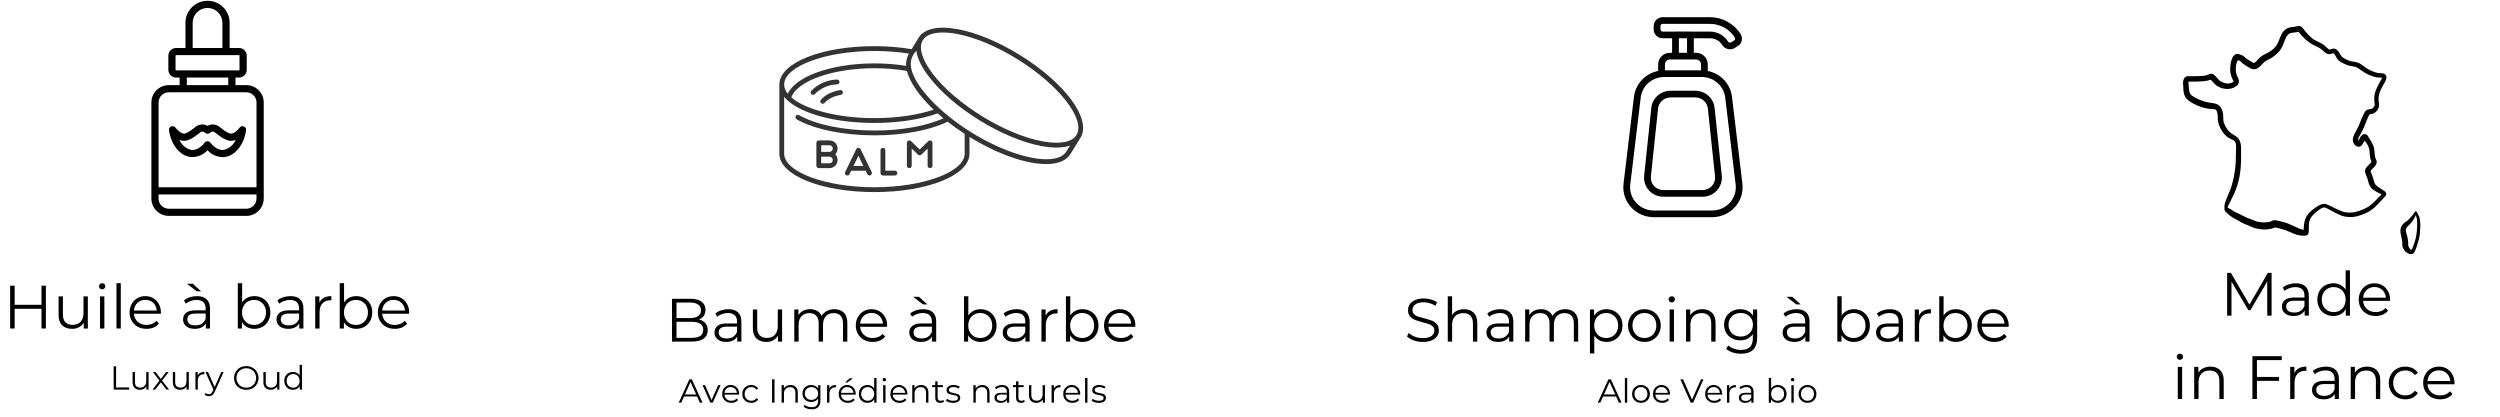 <svg version="1.0" preserveAspectRatio="xMidYMid meet" height="100" viewBox="0 0 450 75" zoomAndPan="magnify" width="600" xmlns:xlink="http://www.w3.org/1999/xlink" xmlns="http://www.w3.org/2000/svg"><defs><g></g><clipPath id="26b3e50e86"><path clip-rule="nonzero" d="M 27.23 0 L 47.48 0 L 47.48 39 L 27.23 39 Z M 27.23 0"></path></clipPath><clipPath id="82efe0c534"><path clip-rule="nonzero" d="M 140.281 4.59 L 195 4.59 L 195 34.59 L 140.281 34.59 Z M 140.281 4.59"></path></clipPath><clipPath id="9ea8e3ff0a"><path clip-rule="nonzero" d="M 292.059 3.09 L 313.809 3.09 L 313.809 39.09 L 292.059 39.09 Z M 292.059 3.09"></path></clipPath><clipPath id="a854affc45"><path clip-rule="nonzero" d="M 392.934 4.59 L 430 4.59 L 430 43 L 392.934 43 Z M 392.934 4.59"></path></clipPath><clipPath id="0f471972a4"><path clip-rule="nonzero" d="M 432 38 L 435.684 38 L 435.684 45.84 L 432 45.84 Z M 432 38"></path></clipPath></defs><rect fill-opacity="1" height="90" y="-7.5" fill="#ffffff" width="540" x="-45"></rect><rect fill-opacity="1" height="90" y="-7.5" fill="#ffffff" width="540" x="-45"></rect><path fill-rule="nonzero" fill-opacity="1" d="M 34.246 28.258 C 34.828 28.309 35.395 28.227 35.941 28.016 C 36.492 27.801 36.961 27.477 37.355 27.047 C 38.082 27.824 38.98 28.238 40.051 28.285 C 40.188 28.285 40.328 28.277 40.469 28.258 C 42.355 28.008 43.926 26.031 44.293 23.449 C 44.312 23.305 44.285 23.172 44.215 23.043 C 44.145 22.914 44.039 22.824 43.906 22.766 C 43.77 22.707 43.633 22.699 43.488 22.734 C 43.348 22.77 43.23 22.844 43.141 22.961 C 42.848 23.332 42.102 24.184 41.41 24.043 C 40.902 23.852 40.445 23.582 40.035 23.234 C 39.922 23.148 39.82 23.074 39.727 23.004 C 39.367 22.66 38.938 22.461 38.441 22.398 C 38.055 22.379 37.691 22.465 37.355 22.656 C 37.02 22.461 36.656 22.375 36.27 22.398 C 35.773 22.461 35.348 22.664 34.984 23.004 C 34.891 23.074 34.789 23.148 34.676 23.234 C 34.266 23.582 33.809 23.852 33.305 24.043 C 32.625 24.176 31.867 23.332 31.574 22.961 C 31.484 22.844 31.367 22.77 31.223 22.734 C 31.082 22.699 30.941 22.707 30.809 22.766 C 30.672 22.824 30.57 22.914 30.496 23.043 C 30.426 23.172 30.398 23.305 30.422 23.449 C 30.785 26.031 32.359 28.008 34.246 28.258 Z M 33.562 25.309 C 34.262 25.094 34.887 24.75 35.445 24.277 C 35.566 24.188 35.676 24.102 35.777 24.023 C 36.102 23.777 36.219 23.695 36.363 23.684 C 36.59 23.691 36.785 23.773 36.945 23.934 C 37.066 24.031 37.203 24.082 37.359 24.082 C 37.512 24.082 37.648 24.031 37.77 23.934 C 37.93 23.77 38.125 23.688 38.352 23.684 C 38.496 23.695 38.613 23.777 38.938 24.023 C 39.039 24.102 39.148 24.188 39.273 24.277 C 39.828 24.75 40.453 25.094 41.152 25.309 C 41.586 25.391 42.008 25.348 42.418 25.176 C 42.23 25.629 41.949 26.016 41.574 26.332 C 41.199 26.652 40.773 26.867 40.297 26.98 C 38.996 27.156 37.992 25.836 37.883 25.688 C 37.82 25.602 37.746 25.535 37.652 25.488 C 37.559 25.441 37.461 25.418 37.355 25.418 C 37.25 25.418 37.152 25.441 37.062 25.488 C 36.969 25.535 36.891 25.602 36.828 25.688 C 36.723 25.836 35.727 27.156 34.418 26.98 C 33.938 26.867 33.512 26.652 33.137 26.332 C 32.762 26.016 32.484 25.629 32.297 25.176 C 32.703 25.348 33.125 25.391 33.562 25.309 Z M 33.562 25.309" fill="#000000"></path><g clip-path="url(#26b3e50e86)"><path fill-rule="nonzero" fill-opacity="1" d="M 44.332 15.32 L 42.387 15.32 L 42.387 13.961 L 43.02 13.961 C 43.207 13.961 43.383 13.926 43.555 13.855 C 43.723 13.785 43.875 13.684 44.004 13.555 C 44.137 13.422 44.234 13.273 44.309 13.105 C 44.379 12.934 44.414 12.758 44.414 12.574 L 44.414 10.02 C 44.414 9.836 44.379 9.66 44.309 9.492 C 44.234 9.324 44.137 9.172 44.004 9.043 C 43.875 8.914 43.723 8.812 43.555 8.742 C 43.383 8.672 43.207 8.637 43.02 8.637 L 41.332 8.637 L 41.332 4.094 C 41.332 3.832 41.309 3.574 41.258 3.32 C 41.207 3.066 41.129 2.82 41.031 2.578 C 40.93 2.34 40.809 2.113 40.664 1.898 C 40.52 1.68 40.355 1.48 40.168 1.297 C 39.984 1.113 39.785 0.949 39.566 0.805 C 39.352 0.66 39.121 0.539 38.879 0.441 C 38.641 0.34 38.391 0.266 38.133 0.215 C 37.879 0.164 37.621 0.141 37.359 0.141 C 37.098 0.141 36.84 0.164 36.582 0.215 C 36.328 0.266 36.078 0.34 35.836 0.441 C 35.598 0.539 35.367 0.66 35.152 0.805 C 34.934 0.949 34.734 1.113 34.547 1.297 C 34.363 1.48 34.199 1.68 34.055 1.898 C 33.91 2.113 33.785 2.34 33.688 2.578 C 33.586 2.82 33.512 3.066 33.461 3.32 C 33.41 3.574 33.383 3.832 33.383 4.094 L 33.383 8.637 L 31.695 8.637 C 31.512 8.637 31.336 8.672 31.164 8.742 C 30.992 8.812 30.844 8.914 30.711 9.043 C 30.582 9.172 30.48 9.324 30.41 9.492 C 30.34 9.66 30.305 9.836 30.305 10.02 L 30.305 12.574 C 30.305 12.758 30.34 12.934 30.41 13.105 C 30.48 13.273 30.582 13.422 30.711 13.555 C 30.844 13.684 30.992 13.785 31.164 13.855 C 31.336 13.926 31.512 13.961 31.695 13.961 L 32.332 13.961 L 32.332 15.32 L 30.387 15.32 C 29.969 15.32 29.57 15.402 29.188 15.559 C 28.801 15.719 28.465 15.941 28.168 16.234 C 27.875 16.527 27.648 16.863 27.488 17.246 C 27.328 17.629 27.25 18.027 27.25 18.438 L 27.25 35.742 C 27.25 36.156 27.328 36.551 27.488 36.934 C 27.648 37.316 27.875 37.652 28.168 37.945 C 28.461 38.234 28.801 38.461 29.184 38.621 C 29.566 38.777 29.965 38.859 30.379 38.859 L 44.336 38.859 C 44.75 38.859 45.148 38.781 45.535 38.621 C 45.918 38.465 46.258 38.238 46.551 37.945 C 46.844 37.652 47.07 37.316 47.23 36.934 C 47.391 36.551 47.469 36.156 47.473 35.742 L 47.473 18.438 C 47.469 18.027 47.391 17.629 47.23 17.246 C 47.07 16.863 46.844 16.527 46.551 16.234 C 46.258 15.941 45.918 15.715 45.531 15.559 C 45.148 15.398 44.746 15.32 44.332 15.32 Z M 34.68 4.094 C 34.68 3.738 34.746 3.398 34.883 3.074 C 35.02 2.746 35.211 2.461 35.465 2.211 C 35.715 1.961 36.004 1.77 36.332 1.633 C 36.66 1.5 37 1.43 37.355 1.43 C 37.711 1.43 38.051 1.5 38.379 1.633 C 38.707 1.77 38.996 1.961 39.25 2.211 C 39.5 2.461 39.691 2.746 39.828 3.074 C 39.965 3.398 40.031 3.738 40.031 4.094 L 40.031 8.637 L 34.68 8.637 Z M 31.598 12.574 L 31.598 10.02 C 31.598 9.957 31.629 9.926 31.691 9.926 L 43.02 9.926 C 43.086 9.926 43.117 9.957 43.113 10.02 L 43.113 12.574 C 43.117 12.637 43.086 12.668 43.02 12.668 L 31.691 12.668 C 31.629 12.668 31.598 12.637 31.598 12.574 Z M 33.625 13.961 L 41.09 13.961 L 41.09 15.32 L 33.625 15.32 Z M 30.379 16.613 L 44.336 16.613 C 44.578 16.613 44.812 16.66 45.039 16.75 C 45.262 16.844 45.461 16.977 45.633 17.148 C 45.805 17.32 45.938 17.516 46.031 17.738 C 46.125 17.965 46.172 18.195 46.172 18.438 L 46.172 33.707 L 28.543 33.707 L 28.543 18.438 C 28.543 18.195 28.59 17.965 28.684 17.738 C 28.777 17.516 28.91 17.32 29.082 17.148 C 29.254 16.977 29.453 16.844 29.676 16.75 C 29.902 16.66 30.137 16.613 30.379 16.613 Z M 44.332 37.57 L 30.379 37.57 C 30.133 37.57 29.898 37.523 29.676 37.43 C 29.449 37.336 29.25 37.203 29.078 37.035 C 28.906 36.863 28.773 36.664 28.68 36.441 C 28.586 36.219 28.539 35.984 28.539 35.742 L 28.539 35 L 46.172 35 L 46.172 35.742 C 46.168 35.984 46.125 36.219 46.031 36.441 C 45.938 36.664 45.805 36.863 45.633 37.035 C 45.457 37.203 45.262 37.336 45.035 37.43 C 44.809 37.523 44.574 37.57 44.332 37.57 Z M 44.332 37.57" fill="#000000"></path></g><path fill-rule="nonzero" fill-opacity="1" d="M 151.109 14.738 C 151.102 14.5 150.898 14.309 150.66 14.316 C 148.906 14.375 147.262 15.09 146.031 16.336 C 145.863 16.508 145.863 16.781 146.035 16.953 C 146.117 17.035 146.23 17.078 146.34 17.078 C 146.453 17.078 146.562 17.035 146.648 16.949 C 147.723 15.859 149.156 15.234 150.688 15.188 C 150.93 15.18 151.117 14.977 151.109 14.738 Z M 151.109 14.738" fill="#333333"></path><g clip-path="url(#82efe0c534)"><path fill-rule="nonzero" fill-opacity="1" d="M 183.555 9.887 C 179.719 7.52 175.746 5.871 172.371 5.25 C 168.859 4.598 166.371 5.145 165.363 6.777 C 165.363 6.781 165.363 6.781 165.363 6.781 L 164.09 8.848 C 161.973 8.492 159.723 8.309 157.395 8.309 C 147.797 8.309 140.281 11.344 140.281 15.219 L 140.281 27.664 C 140.281 31.539 147.797 34.574 157.395 34.574 C 166.992 34.574 174.508 31.539 174.508 27.664 L 174.508 24.645 C 179.664 27.82 184.742 29.531 188.297 29.531 C 190.371 29.531 191.926 28.949 192.672 27.734 L 194.5 24.766 C 196.531 21.465 191.723 14.93 183.555 9.887 Z M 157.395 9.176 C 159.547 9.176 161.633 9.336 163.598 9.648 C 163.246 10.348 163.059 11.082 163.086 11.855 C 161.273 11.562 159.363 11.41 157.395 11.41 C 153.469 11.41 149.707 12.02 146.797 13.125 C 144.227 14.102 142.484 15.414 141.789 16.867 C 141.375 16.34 141.148 15.789 141.148 15.219 C 141.148 11.945 148.59 9.176 157.395 9.176 Z M 168.059 19.742 C 165.086 20.727 161.336 21.262 157.395 21.262 C 150.789 21.262 144.949 19.703 142.445 17.543 C 143.445 14.574 149.902 12.281 157.395 12.281 C 159.426 12.281 161.387 12.445 163.242 12.762 C 163.766 14.824 165.473 17.289 168.059 19.742 Z M 173.641 27.664 C 173.641 30.938 166.203 33.707 157.395 33.707 C 148.59 33.707 141.148 30.938 141.148 27.664 L 141.148 17.438 C 141.293 17.613 141.449 17.785 141.625 17.949 C 141.648 17.98 141.676 18.008 141.707 18.031 C 144.328 20.469 150.293 22.133 157.395 22.133 C 161.629 22.133 165.656 21.52 168.785 20.41 C 169.117 20.707 169.461 21.004 169.82 21.301 C 166.699 22.699 162.227 23.496 157.395 23.496 C 151.953 23.496 146.883 22.461 143.832 20.727 C 143.621 20.609 143.355 20.68 143.238 20.891 C 143.121 21.098 143.195 21.363 143.402 21.48 C 146.578 23.285 151.812 24.363 157.395 24.363 C 162.551 24.363 167.328 23.473 170.57 21.906 C 171.523 22.652 172.551 23.387 173.641 24.094 Z M 191.934 27.281 C 191.355 28.223 190.082 28.668 188.363 28.668 C 184.992 28.668 179.902 26.953 174.938 23.887 C 169.008 20.227 164.715 15.543 164.027 12.363 C 163.734 10.98 164.172 9.973 164.938 9.129 C 165.113 10.465 165.855 12.031 167.148 13.734 C 169.219 16.473 172.473 19.289 176.312 21.656 C 180.148 24.023 184.121 25.672 187.496 26.297 C 188.461 26.477 189.348 26.562 190.152 26.562 C 191.09 26.562 191.91 26.441 192.598 26.203 Z M 193.762 24.309 C 192.969 25.602 190.742 26.012 187.652 25.441 C 184.379 24.836 180.516 23.23 176.766 20.918 C 173.02 18.602 169.848 15.867 167.84 13.211 C 165.941 10.703 165.309 8.527 166.102 7.234 C 166.664 6.324 167.938 5.852 169.719 5.852 C 170.465 5.852 171.301 5.934 172.215 6.102 C 175.484 6.707 179.352 8.316 183.098 10.629 C 190.594 15.254 195.477 21.52 193.762 24.309 Z M 193.762 24.309" fill="#333333"></path></g><path fill-rule="nonzero" fill-opacity="1" d="M 151.211 16.215 C 149.715 16.48 148.555 17.066 147.762 17.957 C 147.602 18.137 147.617 18.41 147.797 18.57 C 147.879 18.645 147.98 18.68 148.086 18.68 C 148.203 18.68 148.324 18.633 148.41 18.535 C 149.07 17.793 150.062 17.301 151.363 17.07 C 151.598 17.027 151.754 16.805 151.715 16.566 C 151.672 16.332 151.445 16.172 151.211 16.215 Z M 151.211 16.215" fill="#333333"></path><path fill-rule="nonzero" fill-opacity="1" d="M 163.676 30.262 C 163.914 30.262 164.109 30.066 164.109 29.824 L 164.109 26.738 L 165.238 27.836 C 165.406 28 165.676 28 165.844 27.836 L 166.973 26.738 L 166.973 29.824 C 166.973 30.066 167.168 30.262 167.406 30.262 C 167.648 30.262 167.844 30.066 167.844 29.824 L 167.844 25.711 C 167.844 25.535 167.738 25.379 167.578 25.312 C 167.418 25.242 167.23 25.277 167.105 25.398 L 165.543 26.918 L 163.977 25.398 C 163.852 25.277 163.668 25.242 163.504 25.312 C 163.344 25.379 163.242 25.535 163.242 25.711 L 163.242 29.824 C 163.242 30.066 163.434 30.262 163.676 30.262 Z M 163.676 30.262" fill="#333333"></path><path fill-rule="nonzero" fill-opacity="1" d="M 158.926 31.59 L 161.086 31.59 C 161.324 31.59 161.52 31.395 161.52 31.156 C 161.52 30.918 161.324 30.723 161.086 30.723 L 159.359 30.723 L 159.359 27.043 C 159.359 26.801 159.168 26.609 158.926 26.609 C 158.688 26.609 158.492 26.801 158.492 27.043 L 158.492 31.156 C 158.492 31.395 158.688 31.59 158.926 31.59 Z M 158.926 31.59" fill="#333333"></path><path fill-rule="nonzero" fill-opacity="1" d="M 152.332 31.547 C 152.395 31.578 152.457 31.59 152.52 31.59 C 152.684 31.59 152.836 31.5 152.91 31.348 L 153.207 30.738 L 155.824 30.738 L 156.117 31.348 C 156.223 31.562 156.48 31.652 156.699 31.547 C 156.914 31.441 157.004 31.184 156.898 30.965 L 154.906 26.852 C 154.832 26.703 154.68 26.609 154.516 26.609 C 154.348 26.609 154.195 26.703 154.125 26.852 L 152.133 30.965 C 152.027 31.184 152.117 31.441 152.332 31.547 Z M 154.516 28.039 L 155.402 29.871 L 153.625 29.871 Z M 154.516 28.039" fill="#333333"></path><path fill-rule="nonzero" fill-opacity="1" d="M 147.383 30.262 L 149.309 30.262 C 150.113 30.262 150.77 29.602 150.77 28.797 C 150.77 28.395 150.605 28.031 150.348 27.77 C 150.605 27.504 150.77 27.141 150.77 26.738 C 150.77 25.934 150.113 25.277 149.309 25.277 L 147.383 25.277 C 147.145 25.277 146.949 25.473 146.949 25.711 L 146.949 29.824 C 146.949 30.066 147.145 30.262 147.383 30.262 Z M 147.816 26.145 L 149.309 26.145 C 149.633 26.145 149.902 26.414 149.902 26.738 C 149.902 27.066 149.633 27.332 149.309 27.332 L 147.816 27.332 Z M 147.816 28.203 L 149.309 28.203 C 149.633 28.203 149.902 28.469 149.902 28.797 C 149.902 29.125 149.633 29.391 149.309 29.391 L 147.816 29.391 Z M 147.816 28.203" fill="#333333"></path><path fill-rule="nonzero" fill-opacity="1" d="M 300.707 16.336 C 298.914 16.336 297.426 17.656 297.238 19.406 L 295.945 31.637 C 295.844 32.598 296.164 33.562 296.824 34.285 C 297.484 35.004 298.426 35.414 299.41 35.414 L 306.453 35.414 C 307.441 35.414 308.383 35.004 309.043 34.285 C 309.703 33.562 310.023 32.598 309.922 31.637 L 308.625 19.406 C 308.441 17.656 306.949 16.336 305.16 16.336 Z M 307.414 19.531 L 308.707 31.762 C 308.773 32.395 308.57 33.004 308.137 33.48 C 307.699 33.953 307.105 34.215 306.453 34.215 L 299.41 34.215 C 298.762 34.215 298.164 33.953 297.73 33.48 C 297.293 33.004 297.094 32.395 297.16 31.762 L 298.453 19.531 C 298.574 18.391 299.543 17.535 300.707 17.535 L 305.16 17.535 C 306.324 17.535 307.293 18.395 307.414 19.531 Z M 307.414 19.531" fill="#000000"></path><g clip-path="url(#9ea8e3ff0a)"><path fill-rule="nonzero" fill-opacity="1" d="M 300.59 9.504 C 299.418 9.504 298.469 10.441 298.469 11.59 L 298.469 12.77 C 296.188 13.223 294.395 15.066 294.113 17.414 L 292.234 33.078 C 292.051 34.602 292.543 36.137 293.582 37.285 C 294.621 38.434 296.113 39.094 297.676 39.094 L 308.191 39.094 C 309.754 39.094 311.246 38.434 312.285 37.285 C 313.324 36.137 313.812 34.605 313.633 33.078 L 311.754 17.414 C 311.473 15.066 309.68 13.223 307.398 12.77 L 307.398 11.59 C 307.398 10.441 306.449 9.504 305.277 9.504 L 304.887 9.504 L 304.887 6.887 L 307.797 6.887 C 308.699 6.887 309.547 7.355 310.016 8.109 C 310.238 8.473 310.594 8.727 311.012 8.828 C 311.141 8.859 311.27 8.875 311.398 8.875 C 311.691 8.875 311.977 8.797 312.234 8.641 L 312.773 8.32 C 313.531 7.867 313.777 6.887 313.312 6.141 C 312.148 4.258 310.035 3.094 307.797 3.094 L 299.281 3.094 C 298.391 3.094 297.664 3.805 297.664 4.68 L 297.664 5.297 C 297.664 6.172 298.391 6.887 299.281 6.887 L 300.977 6.887 L 300.977 9.504 Z M 310.539 17.551 L 312.418 33.219 C 312.562 34.402 312.18 35.594 311.371 36.488 C 310.566 37.379 309.406 37.891 308.191 37.891 L 297.676 37.891 C 296.461 37.891 295.301 37.379 294.496 36.488 C 293.688 35.594 293.305 34.402 293.449 33.219 L 295.328 17.551 C 295.582 15.445 297.398 13.859 299.555 13.859 L 306.312 13.859 C 308.469 13.859 310.285 15.445 310.539 17.551 Z M 306.18 11.59 L 306.18 12.66 L 299.688 12.66 L 299.688 11.59 C 299.688 11.102 300.094 10.703 300.59 10.703 L 305.277 10.703 C 305.773 10.703 306.18 11.102 306.18 11.59 Z M 298.887 5.297 L 298.887 4.68 C 298.887 4.465 299.062 4.293 299.281 4.293 L 307.797 4.293 C 309.613 4.293 311.328 5.238 312.27 6.762 C 312.383 6.945 312.324 7.184 312.137 7.297 L 311.602 7.617 C 311.508 7.672 311.402 7.688 311.301 7.664 C 311.199 7.637 311.113 7.574 311.059 7.488 L 310.535 7.797 L 311.059 7.488 C 310.371 6.375 309.121 5.688 307.797 5.688 L 304.305 5.688 C 304.293 5.688 304.285 5.68 304.277 5.68 L 301.59 5.68 C 301.578 5.68 301.57 5.684 301.562 5.688 L 299.281 5.688 C 299.062 5.688 298.887 5.512 298.887 5.297 Z M 302.199 6.887 L 303.668 6.887 L 303.668 9.504 L 302.199 9.504 Z M 302.199 6.887" fill="#000000"></path></g><g clip-path="url(#a854affc45)"><path fill-rule="nonzero" fill-opacity="1" d="M 429.293 13.363 C 428.898 13.07 428.383 13.23 427.938 13.125 C 427.305 12.977 426.715 12.695 426.148 12.375 C 425.809 12.18 425.5 11.941 425.188 11.703 C 424.707 11.312 424.105 11.137 423.496 11.086 C 422.922 11.027 422.414 10.754 421.918 10.477 C 421.582 10.32 421.359 10.023 421.199 9.699 C 421.008 9.355 420.758 9.02 420.406 8.82 C 420.043 8.621 419.68 8.844 419.316 8.922 C 419.262 8.922 419.211 8.887 419.164 8.859 C 418.863 8.656 418.641 8.355 418.34 8.145 C 417.723 7.637 416.922 7.449 416.281 6.973 C 415.707 6.508 415.199 5.961 414.742 5.379 C 414.484 5.012 414.168 4.59 413.668 4.688 C 413.285 4.77 412.898 4.84 412.508 4.883 C 411.688 4.949 411.078 5.414 410.703 6.129 C 410.391 6.664 410.254 7.27 409.973 7.816 C 409.621 8.523 409 9.047 408.328 9.434 C 407.844 9.715 407.305 9.898 406.875 10.27 C 406.48 10.578 406.23 11.047 405.801 11.312 C 405.699 11.379 405.594 11.277 405.504 11.238 C 405.125 11.039 404.758 10.809 404.398 10.578 C 404.062 10.344 403.816 9.973 403.391 9.887 C 403.074 9.773 402.738 9.605 402.41 9.77 C 401.75 10.086 401.523 11.203 401.453 11.883 C 401.359 12.957 401.539 13.719 402.055 14.656 C 402.062 14.691 401.996 14.719 401.977 14.734 C 401.328 15.219 400.457 15.039 399.789 14.695 C 399.254 14.414 398.656 13.305 398.09 13.266 C 397.895 13.25 397.723 13.344 397.543 13.41 C 397.266 13.52 396.977 13.617 396.676 13.645 C 396.082 13.676 395.488 13.719 394.895 13.719 C 394.516 13.699 394.141 13.699 393.762 13.711 C 393.262 13.734 392.98 14.285 392.953 14.738 C 392.938 14.957 392.957 15.176 392.973 15.391 C 392.988 15.961 393.004 16.535 393.188 17.078 C 393.434 17.867 394.188 18.297 394.863 18.68 C 395.883 19.219 397.004 19.582 398.156 19.629 C 398.41 19.656 398.746 19.605 398.922 19.828 C 399.098 20.109 399.156 20.461 399.195 20.789 C 399.215 21.168 399.168 21.551 399.258 21.926 C 399.301 22.129 399.355 22.332 399.422 22.531 C 399.773 23.418 400.324 24.262 401.129 24.797 C 401.367 24.953 401.637 25.051 401.887 25.18 C 402.102 25.266 402.297 25.41 402.375 25.637 C 402.637 26.375 402.43 27.18 402.457 27.945 C 402.488 29.766 402.234 31.586 401.73 33.332 C 401.418 34.414 400.859 35.402 400.52 36.48 C 400.406 36.828 400.371 37.195 400.414 37.559 C 400.418 37.609 400.391 37.66 400.398 37.711 C 400.449 38.047 400.773 38.258 401 38.473 C 401.453 38.914 401.988 39.242 402.555 39.523 C 403.211 39.91 403.879 40.285 404.598 40.539 C 404.961 40.688 405.305 40.875 405.68 41.004 C 406.277 41.203 406.906 41.281 407.535 41.309 C 408.195 41.285 408.898 41.25 409.492 40.934 C 410.125 41.051 410.762 41.219 411.379 41.426 C 412.285 41.793 413.172 42.289 414.156 42.402 C 414.621 42.422 415.344 42.566 415.527 42 C 415.664 41.367 415.523 40.703 415.637 40.066 C 415.785 39.215 416.332 38.602 416.996 38.094 C 417.359 37.789 417.75 37.504 418.207 37.355 C 418.52 37.27 418.805 37.488 419.07 37.621 C 419.898 38.086 420.75 38.523 421.633 38.875 C 422.48 39.109 423.395 39.16 424.242 38.934 C 425.379 38.641 426.5 38.164 427.383 37.371 C 427.996 36.805 428.531 36.164 429.121 35.574 C 429.707 35.047 429.66 34.617 428.977 34.242 C 428.484 33.949 427.98 33.645 427.586 33.227 C 427.457 33.074 427.387 32.867 427.332 32.684 C 427.23 32.312 427.137 31.938 426.996 31.578 C 426.93 31.398 426.855 31.223 426.781 31.047 C 426.734 30.945 426.668 30.82 426.742 30.719 C 427.062 30.309 427.52 29.996 427.734 29.508 C 427.941 29.066 427.672 28.754 427.547 28.352 C 427.406 27.859 427.461 27.344 427.359 26.848 C 427.238 26.012 426.723 25.34 426.305 24.629 C 426.164 24.352 425.918 24.113 425.594 24.137 C 425 24.188 424.785 24.906 424.5 25.34 C 424.355 24.867 424.75 24.453 424.945 24.055 C 425.223 23.562 425.461 23.051 425.672 22.523 C 425.816 22.148 425.941 21.77 426.117 21.41 C 426.234 21.172 426.355 20.934 426.453 20.684 C 426.465 20.598 426.551 20.59 426.625 20.578 C 427.723 20.461 428.41 19.531 428.195 18.441 C 427.988 17.207 428.375 16.418 428.945 15.355 C 429.258 14.777 429.941 13.938 429.293 13.363 Z M 428.434 14.645 C 428.227 15.004 428.047 15.375 427.871 15.754 C 427.293 16.961 427.312 17.562 427.438 18.852 C 427.414 19.164 427.184 19.465 426.898 19.586 C 426.727 19.66 426.523 19.656 426.34 19.695 C 425.641 19.828 425.574 20.387 425.281 20.922 C 425.094 21.289 424.949 21.672 424.809 22.059 C 424.582 22.648 424.309 23.223 424 23.77 C 423.656 24.309 423.375 24.957 423.578 25.602 C 423.84 26.398 424.805 26.801 425.27 25.93 C 425.398 25.738 425.508 25.535 425.629 25.34 C 425.645 25.309 425.641 25.309 425.656 25.328 C 425.68 25.367 425.707 25.406 425.73 25.441 C 426.965 27.008 426.238 27.504 426.816 29 C 426.828 29.051 426.887 29.109 426.859 29.152 C 426.781 29.281 426.668 29.387 426.562 29.488 C 426.148 29.922 425.574 30.355 425.73 31.035 C 425.883 31.59 426.168 32.098 426.281 32.664 C 426.391 33.152 426.586 33.633 426.961 33.977 C 427.465 34.422 428.094 34.699 428.691 34.988 C 427.922 35.703 427.262 36.547 426.395 37.148 C 425.645 37.629 424.789 37.953 423.922 38.164 C 423.277 38.324 422.598 38.285 421.949 38.172 C 421.414 38.016 420.914 37.758 420.402 37.531 C 419.863 37.297 419.363 36.984 418.809 36.781 C 418.148 36.52 417.465 36.922 416.918 37.273 C 415.172 38.465 414.707 39.262 414.652 41.379 C 414.094 41.285 413.582 41.043 413.082 40.785 C 412.738 40.613 412.379 40.477 412.031 40.312 C 411.648 40.133 411.234 40.039 410.832 39.926 C 410.469 39.82 410.098 39.738 409.727 39.672 C 409.516 39.629 409.309 39.613 409.098 39.688 C 408.969 39.738 408.855 39.82 408.723 39.875 C 408.199 40.016 407.645 40.066 407.102 40.012 C 406.531 39.98 405.977 39.824 405.461 39.574 C 405.109 39.426 404.746 39.309 404.395 39.164 C 404.02 39.008 403.672 38.809 403.312 38.625 C 402.953 38.441 402.578 38.293 402.223 38.102 C 401.805 37.871 401.43 37.562 400.977 37.395 C 401.027 36.941 401.34 36.578 401.512 36.168 C 401.82 35.461 402.219 34.793 402.48 34.07 C 402.613 33.707 402.73 33.332 402.828 32.957 C 403.32 31.219 403.453 29.402 403.387 27.605 C 403.398 27.016 403.441 26.414 403.312 25.836 C 403.004 24.473 402.219 24.543 401.352 23.766 C 401.074 23.52 400.848 23.223 400.676 22.895 C 400.441 22.5 400.254 22.074 400.195 21.613 C 400.168 21.125 400.227 20.621 400.07 20.141 C 399.766 18.934 399.156 18.641 397.988 18.52 C 397.453 18.422 396.918 18.34 396.414 18.141 C 395.727 17.883 395.035 17.59 394.453 17.133 C 394.066 16.801 394.035 16.227 393.988 15.75 C 393.988 15.395 393.891 15.031 393.945 14.68 C 394.551 14.664 395.156 14.734 395.762 14.668 C 396.488 14.637 397.23 14.613 397.918 14.348 C 398.32 14.703 398.66 15.211 399.133 15.512 C 400.184 16.141 401.645 16.25 402.625 15.434 C 402.961 15.176 403.109 14.711 402.953 14.312 C 402.754 13.785 402.441 13.277 402.441 12.691 C 402.422 12.07 402.477 11.43 402.777 10.875 C 402.793 10.855 402.793 10.809 402.824 10.832 C 402.949 10.887 403.109 10.895 403.227 10.973 C 403.367 11.105 403.488 11.262 403.645 11.383 C 403.977 11.645 404.328 11.867 404.691 12.078 C 405.039 12.277 405.422 12.539 405.836 12.461 C 406.762 12.352 407.152 11.375 407.895 10.941 C 409 10.395 410.074 9.723 410.688 8.605 C 411.176 7.848 411.348 6.281 412.242 5.973 C 412.719 5.855 413.215 5.852 413.688 5.719 C 413.707 5.715 413.723 5.703 413.738 5.715 C 413.926 5.949 414.113 6.188 414.312 6.41 C 414.832 6.961 415.387 7.492 416.043 7.879 C 416.539 8.207 417.113 8.379 417.613 8.699 C 417.914 8.895 418.16 9.148 418.43 9.387 C 419.043 9.879 419.324 9.801 420.016 9.57 C 420.328 9.828 420.453 10.227 420.672 10.551 C 420.895 10.879 421.227 11.113 421.578 11.289 C 422.125 11.59 422.703 11.82 423.32 11.91 C 423.695 11.961 424.082 12.023 424.41 12.23 C 424.578 12.336 424.734 12.461 424.895 12.582 C 425.758 13.219 426.754 13.723 427.816 13.922 C 428.121 13.973 428.434 13.945 428.742 13.977 C 428.715 14.215 428.555 14.43 428.434 14.645 Z M 428.434 14.645" fill="#000000"></path></g><g clip-path="url(#0f471972a4)"><path fill-rule="nonzero" fill-opacity="1" d="M 435.617 39.848 C 435.602 39.566 435.562 39.289 435.457 39.023 C 435.371 38.789 435.242 38.57 435.125 38.352 C 435.039 38.074 434.789 37.875 434.613 38.203 C 434.562 38.297 434.516 38.391 434.465 38.484 C 434.348 38.633 434.207 38.766 434.09 38.918 C 433.855 39.199 433.621 39.484 433.332 39.715 C 433.082 39.902 432.805 40.051 432.598 40.285 C 432.008 40.871 431.992 41.586 432.18 42.352 C 432.27 42.883 432.441 43.398 432.414 43.938 C 432.383 44.312 432.52 44.66 432.734 44.961 C 432.902 45.238 433.16 45.461 433.449 45.605 C 433.754 45.77 434.203 45.84 434.465 45.562 C 434.703 45.215 434.871 44.82 435 44.422 C 435.152 43.883 435.336 43.355 435.461 42.805 C 435.605 42.133 435.617 41.445 435.656 40.762 C 435.676 40.457 435.648 40.152 435.617 39.848 Z M 435.066 41.113 C 435.023 41.961 434.906 42.805 434.617 43.605 C 434.477 44.09 434.316 44.578 434.039 45.008 C 433.688 44.754 433.414 44.336 433.48 43.887 C 433.492 43.473 433.434 43.062 433.328 42.664 C 433.25 42.207 433 41.766 433.059 41.293 C 433.086 41.137 433.188 41 433.277 40.879 C 433.473 40.617 433.75 40.426 433.957 40.168 C 434.316 39.742 434.617 39.266 434.82 38.75 C 434.828 38.73 434.824 38.73 434.832 38.75 C 434.973 39.059 435.066 39.391 435.066 39.734 C 435.105 40.195 435.109 40.652 435.066 41.113 Z M 435.066 41.113" fill="#000000"></path></g><g fill-opacity="1" fill="#000000"><g transform="translate(0.576, 59.13)"><g><path d="M 7.688 -7.703 L 7.688 0 L 6.891 0 L 6.891 -3.547 L 2.062 -3.547 L 2.062 0 L 1.25 0 L 1.25 -7.703 L 2.062 -7.703 L 2.062 -4.266 L 6.891 -4.266 L 6.891 -7.703 Z M 7.688 -7.703"></path></g></g></g><g fill-opacity="1" fill="#000000"><g transform="translate(9.513, 59.13)"><g><path d="M 6.297 -5.781 L 6.297 0 L 5.562 0 L 5.562 -1.062 C 5.352 -0.707 5.066 -0.43 4.703 -0.234 C 4.348 -0.035 3.938 0.062 3.469 0.062 C 2.719 0.062 2.125 -0.145 1.688 -0.562 C 1.25 -0.988 1.031 -1.613 1.031 -2.438 L 1.031 -5.781 L 1.812 -5.781 L 1.812 -2.516 C 1.812 -1.898 1.961 -1.438 2.266 -1.125 C 2.566 -0.812 2.992 -0.656 3.547 -0.656 C 4.16 -0.656 4.641 -0.836 4.984 -1.203 C 5.336 -1.578 5.516 -2.094 5.516 -2.75 L 5.516 -5.781 Z M 6.297 -5.781"></path></g></g></g><g fill-opacity="1" fill="#000000"><g transform="translate(16.911, 59.13)"><g><path d="M 1.094 -5.781 L 1.875 -5.781 L 1.875 0 L 1.094 0 Z M 1.484 -7.047 C 1.316 -7.047 1.176 -7.098 1.062 -7.203 C 0.957 -7.316 0.906 -7.453 0.906 -7.609 C 0.906 -7.754 0.957 -7.879 1.062 -7.984 C 1.176 -8.098 1.316 -8.156 1.484 -8.156 C 1.641 -8.156 1.77 -8.102 1.875 -8 C 1.988 -7.895 2.047 -7.77 2.047 -7.625 C 2.047 -7.457 1.988 -7.316 1.875 -7.203 C 1.77 -7.098 1.641 -7.047 1.484 -7.047 Z M 1.484 -7.047"></path></g></g></g><g fill-opacity="1" fill="#000000"><g transform="translate(19.868, 59.13)"><g><path d="M 1.094 -8.156 L 1.875 -8.156 L 1.875 0 L 1.094 0 Z M 1.094 -8.156"></path></g></g></g><g fill-opacity="1" fill="#000000"><g transform="translate(22.825, 59.13)"><g><path d="M 6.125 -2.656 L 1.281 -2.656 C 1.332 -2.051 1.566 -1.562 1.984 -1.188 C 2.398 -0.82 2.926 -0.641 3.562 -0.641 C 3.926 -0.641 4.254 -0.703 4.547 -0.828 C 4.848 -0.953 5.109 -1.141 5.328 -1.391 L 5.781 -0.891 C 5.52 -0.578 5.195 -0.336 4.812 -0.172 C 4.426 -0.016 4.004 0.062 3.547 0.062 C 2.953 0.062 2.426 -0.062 1.969 -0.312 C 1.508 -0.57 1.148 -0.926 0.891 -1.375 C 0.629 -1.82 0.5 -2.328 0.5 -2.891 C 0.5 -3.453 0.625 -3.957 0.875 -4.406 C 1.125 -4.852 1.461 -5.203 1.891 -5.453 C 2.316 -5.703 2.797 -5.828 3.328 -5.828 C 3.867 -5.828 4.348 -5.703 4.766 -5.453 C 5.191 -5.203 5.523 -4.852 5.766 -4.406 C 6.016 -3.969 6.141 -3.461 6.141 -2.891 Z M 3.328 -5.156 C 2.773 -5.156 2.305 -4.977 1.922 -4.625 C 1.547 -4.27 1.332 -3.805 1.281 -3.234 L 5.391 -3.234 C 5.336 -3.805 5.125 -4.27 4.75 -4.625 C 4.375 -4.977 3.898 -5.156 3.328 -5.156 Z M 3.328 -5.156"></path></g></g></g><g fill-opacity="1" fill="#000000"><g transform="translate(29.464, 59.13)"><g></g></g></g><g fill-opacity="1" fill="#000000"><g transform="translate(32.344, 59.13)"><g><path d="M 3.109 -5.828 C 3.867 -5.828 4.445 -5.641 4.844 -5.266 C 5.25 -4.891 5.453 -4.332 5.453 -3.594 L 5.453 0 L 4.703 0 L 4.703 -0.906 C 4.523 -0.602 4.266 -0.363 3.922 -0.188 C 3.586 -0.02 3.188 0.062 2.719 0.062 C 2.07 0.062 1.555 -0.094 1.172 -0.406 C 0.797 -0.719 0.609 -1.125 0.609 -1.625 C 0.609 -2.113 0.785 -2.508 1.141 -2.812 C 1.492 -3.113 2.062 -3.266 2.844 -3.266 L 4.672 -3.266 L 4.672 -3.625 C 4.672 -4.113 4.531 -4.488 4.25 -4.75 C 3.977 -5.008 3.57 -5.141 3.031 -5.141 C 2.664 -5.141 2.312 -5.078 1.969 -4.953 C 1.633 -4.836 1.348 -4.676 1.109 -4.469 L 0.766 -5.047 C 1.055 -5.297 1.406 -5.488 1.812 -5.625 C 2.227 -5.758 2.66 -5.828 3.109 -5.828 Z M 2.844 -0.562 C 3.281 -0.562 3.656 -0.66 3.969 -0.859 C 4.281 -1.066 4.516 -1.359 4.672 -1.734 L 4.672 -2.688 L 2.859 -2.688 C 1.867 -2.688 1.375 -2.344 1.375 -1.656 C 1.375 -1.312 1.5 -1.039 1.75 -0.844 C 2.008 -0.656 2.375 -0.562 2.844 -0.562 Z M 1.297 -8.062 L 2.344 -8.062 L 3.859 -6.688 L 3.078 -6.688 Z M 1.297 -8.062"></path></g></g></g><g fill-opacity="1" fill="#000000"><g transform="translate(38.83, 59.13)"><g></g></g></g><g fill-opacity="1" fill="#000000"><g transform="translate(41.71, 59.13)"><g><path d="M 4.062 -5.828 C 4.613 -5.828 5.109 -5.703 5.547 -5.453 C 5.984 -5.211 6.328 -4.867 6.578 -4.422 C 6.828 -3.973 6.953 -3.461 6.953 -2.891 C 6.953 -2.316 6.828 -1.805 6.578 -1.359 C 6.328 -0.91 5.984 -0.562 5.547 -0.312 C 5.109 -0.062 4.613 0.062 4.062 0.062 C 3.582 0.062 3.148 -0.039 2.766 -0.25 C 2.379 -0.457 2.07 -0.754 1.844 -1.141 L 1.844 0 L 1.094 0 L 1.094 -8.156 L 1.875 -8.156 L 1.875 -4.688 C 2.113 -5.062 2.422 -5.344 2.797 -5.531 C 3.172 -5.727 3.594 -5.828 4.062 -5.828 Z M 4.016 -0.641 C 4.422 -0.641 4.785 -0.734 5.109 -0.922 C 5.441 -1.109 5.703 -1.375 5.891 -1.719 C 6.078 -2.062 6.172 -2.453 6.172 -2.891 C 6.172 -3.328 6.078 -3.719 5.891 -4.062 C 5.703 -4.414 5.441 -4.68 5.109 -4.859 C 4.785 -5.047 4.422 -5.141 4.016 -5.141 C 3.609 -5.141 3.238 -5.047 2.906 -4.859 C 2.582 -4.68 2.328 -4.414 2.141 -4.062 C 1.953 -3.719 1.859 -3.328 1.859 -2.891 C 1.859 -2.453 1.953 -2.062 2.141 -1.719 C 2.328 -1.375 2.582 -1.109 2.906 -0.922 C 3.238 -0.734 3.609 -0.641 4.016 -0.641 Z M 4.016 -0.641"></path></g></g></g><g fill-opacity="1" fill="#000000"><g transform="translate(49.163, 59.13)"><g><path d="M 3.109 -5.828 C 3.867 -5.828 4.445 -5.641 4.844 -5.266 C 5.25 -4.891 5.453 -4.332 5.453 -3.594 L 5.453 0 L 4.703 0 L 4.703 -0.906 C 4.523 -0.602 4.266 -0.363 3.922 -0.188 C 3.586 -0.02 3.188 0.062 2.719 0.062 C 2.07 0.062 1.555 -0.094 1.172 -0.406 C 0.797 -0.719 0.609 -1.125 0.609 -1.625 C 0.609 -2.113 0.785 -2.508 1.141 -2.812 C 1.492 -3.113 2.062 -3.266 2.844 -3.266 L 4.672 -3.266 L 4.672 -3.625 C 4.672 -4.113 4.531 -4.488 4.25 -4.75 C 3.977 -5.008 3.57 -5.141 3.031 -5.141 C 2.664 -5.141 2.312 -5.078 1.969 -4.953 C 1.633 -4.836 1.348 -4.676 1.109 -4.469 L 0.766 -5.047 C 1.055 -5.297 1.406 -5.488 1.812 -5.625 C 2.227 -5.758 2.66 -5.828 3.109 -5.828 Z M 2.844 -0.562 C 3.281 -0.562 3.656 -0.66 3.969 -0.859 C 4.281 -1.066 4.516 -1.359 4.672 -1.734 L 4.672 -2.688 L 2.859 -2.688 C 1.867 -2.688 1.375 -2.344 1.375 -1.656 C 1.375 -1.312 1.5 -1.039 1.75 -0.844 C 2.008 -0.656 2.375 -0.562 2.844 -0.562 Z M 2.844 -0.562"></path></g></g></g><g fill-opacity="1" fill="#000000"><g transform="translate(55.648, 59.13)"><g><path d="M 1.844 -4.656 C 2.02 -5.039 2.289 -5.332 2.656 -5.531 C 3.02 -5.727 3.469 -5.828 4 -5.828 L 4 -5.078 L 3.812 -5.078 C 3.207 -5.078 2.734 -4.891 2.391 -4.516 C 2.047 -4.141 1.875 -3.617 1.875 -2.953 L 1.875 0 L 1.094 0 L 1.094 -5.781 L 1.844 -5.781 Z M 1.844 -4.656"></path></g></g></g><g fill-opacity="1" fill="#000000"><g transform="translate(60.056, 59.13)"><g><path d="M 4.062 -5.828 C 4.613 -5.828 5.109 -5.703 5.547 -5.453 C 5.984 -5.211 6.328 -4.867 6.578 -4.422 C 6.828 -3.973 6.953 -3.461 6.953 -2.891 C 6.953 -2.316 6.828 -1.805 6.578 -1.359 C 6.328 -0.91 5.984 -0.562 5.547 -0.312 C 5.109 -0.062 4.613 0.062 4.062 0.062 C 3.582 0.062 3.148 -0.039 2.766 -0.25 C 2.379 -0.457 2.07 -0.754 1.844 -1.141 L 1.844 0 L 1.094 0 L 1.094 -8.156 L 1.875 -8.156 L 1.875 -4.688 C 2.113 -5.062 2.422 -5.344 2.797 -5.531 C 3.172 -5.727 3.594 -5.828 4.062 -5.828 Z M 4.016 -0.641 C 4.422 -0.641 4.785 -0.734 5.109 -0.922 C 5.441 -1.109 5.703 -1.375 5.891 -1.719 C 6.078 -2.062 6.172 -2.453 6.172 -2.891 C 6.172 -3.328 6.078 -3.719 5.891 -4.062 C 5.703 -4.414 5.441 -4.68 5.109 -4.859 C 4.785 -5.047 4.422 -5.141 4.016 -5.141 C 3.609 -5.141 3.238 -5.047 2.906 -4.859 C 2.582 -4.68 2.328 -4.414 2.141 -4.062 C 1.953 -3.719 1.859 -3.328 1.859 -2.891 C 1.859 -2.453 1.953 -2.062 2.141 -1.719 C 2.328 -1.375 2.582 -1.109 2.906 -0.922 C 3.238 -0.734 3.609 -0.641 4.016 -0.641 Z M 4.016 -0.641"></path></g></g></g><g fill-opacity="1" fill="#000000"><g transform="translate(67.509, 59.13)"><g><path d="M 6.125 -2.656 L 1.281 -2.656 C 1.332 -2.051 1.566 -1.562 1.984 -1.188 C 2.398 -0.82 2.926 -0.641 3.562 -0.641 C 3.926 -0.641 4.254 -0.703 4.547 -0.828 C 4.848 -0.953 5.109 -1.141 5.328 -1.391 L 5.781 -0.891 C 5.52 -0.578 5.195 -0.336 4.812 -0.172 C 4.426 -0.016 4.004 0.062 3.547 0.062 C 2.953 0.062 2.426 -0.062 1.969 -0.312 C 1.508 -0.57 1.148 -0.926 0.891 -1.375 C 0.629 -1.82 0.5 -2.328 0.5 -2.891 C 0.5 -3.453 0.625 -3.957 0.875 -4.406 C 1.125 -4.852 1.461 -5.203 1.891 -5.453 C 2.316 -5.703 2.797 -5.828 3.328 -5.828 C 3.867 -5.828 4.348 -5.703 4.766 -5.453 C 5.191 -5.203 5.523 -4.852 5.766 -4.406 C 6.016 -3.969 6.141 -3.461 6.141 -2.891 Z M 3.328 -5.156 C 2.773 -5.156 2.305 -4.977 1.922 -4.625 C 1.547 -4.27 1.332 -3.805 1.281 -3.234 L 5.391 -3.234 C 5.336 -3.805 5.125 -4.27 4.75 -4.625 C 4.375 -4.977 3.898 -5.156 3.328 -5.156 Z M 3.328 -5.156"></path></g></g></g><g fill-opacity="1" fill="#000000"><g transform="translate(19.772, 70.131)"><g><path d="M 0.688 -4.203 L 1.125 -4.203 L 1.125 -0.391 L 3.484 -0.391 L 3.484 0 L 0.688 0 Z M 0.688 -4.203"></path></g></g></g><g fill-opacity="1" fill="#000000"><g transform="translate(23.306, 70.131)"><g><path d="M 3.438 -3.156 L 3.438 0 L 3.031 0 L 3.031 -0.578 C 2.914 -0.379 2.758 -0.227 2.562 -0.125 C 2.375 -0.02 2.148 0.031 1.891 0.031 C 1.484 0.031 1.16 -0.082 0.922 -0.312 C 0.68 -0.539 0.562 -0.879 0.562 -1.328 L 0.562 -3.156 L 0.984 -3.156 L 0.984 -1.375 C 0.984 -1.039 1.066 -0.785 1.234 -0.609 C 1.398 -0.441 1.633 -0.359 1.938 -0.359 C 2.27 -0.359 2.531 -0.457 2.719 -0.656 C 2.914 -0.852 3.016 -1.133 3.016 -1.5 L 3.016 -3.156 Z M 3.438 -3.156"></path></g></g></g><g fill-opacity="1" fill="#000000"><g transform="translate(27.344, 70.131)"><g><path d="M 2.609 0 L 1.609 -1.312 L 0.594 0 L 0.109 0 L 1.359 -1.625 L 0.172 -3.156 L 0.656 -3.156 L 1.609 -1.922 L 2.547 -3.156 L 3.016 -3.156 L 1.828 -1.625 L 3.094 0 Z M 2.609 0"></path></g></g></g><g fill-opacity="1" fill="#000000"><g transform="translate(30.548, 70.131)"><g><path d="M 3.438 -3.156 L 3.438 0 L 3.031 0 L 3.031 -0.578 C 2.914 -0.379 2.758 -0.227 2.562 -0.125 C 2.375 -0.02 2.148 0.031 1.891 0.031 C 1.484 0.031 1.16 -0.082 0.922 -0.312 C 0.68 -0.539 0.562 -0.879 0.562 -1.328 L 0.562 -3.156 L 0.984 -3.156 L 0.984 -1.375 C 0.984 -1.039 1.066 -0.785 1.234 -0.609 C 1.398 -0.441 1.633 -0.359 1.938 -0.359 C 2.27 -0.359 2.531 -0.457 2.719 -0.656 C 2.914 -0.852 3.016 -1.133 3.016 -1.5 L 3.016 -3.156 Z M 3.438 -3.156"></path></g></g></g><g fill-opacity="1" fill="#000000"><g transform="translate(34.586, 70.131)"><g><path d="M 1 -2.531 C 1.102 -2.75 1.254 -2.91 1.453 -3.016 C 1.648 -3.129 1.895 -3.188 2.188 -3.188 L 2.188 -2.766 L 2.078 -2.766 C 1.742 -2.766 1.484 -2.66 1.297 -2.453 C 1.109 -2.254 1.016 -1.973 1.016 -1.609 L 1.016 0 L 0.594 0 L 0.594 -3.156 L 1 -3.156 Z M 1 -2.531"></path></g></g></g><g fill-opacity="1" fill="#000000"><g transform="translate(36.993, 70.131)"><g><path d="M 3.25 -3.156 L 1.672 0.375 C 1.535 0.676 1.383 0.883 1.219 1 C 1.051 1.125 0.852 1.188 0.625 1.188 C 0.469 1.188 0.32 1.16 0.188 1.109 C 0.062 1.066 -0.051 1 -0.156 0.906 L 0.047 0.594 C 0.203 0.75 0.395 0.828 0.625 0.828 C 0.77 0.828 0.891 0.785 0.984 0.703 C 1.086 0.629 1.188 0.492 1.281 0.297 L 1.422 0 L 0 -3.156 L 0.453 -3.156 L 1.641 -0.469 L 2.828 -3.156 Z M 3.25 -3.156"></path></g></g></g><g fill-opacity="1" fill="#000000"><g transform="translate(40.245, 70.131)"><g></g></g></g><g fill-opacity="1" fill="#000000"><g transform="translate(41.817, 70.131)"><g><path d="M 2.516 0.031 C 2.098 0.031 1.719 -0.055 1.375 -0.234 C 1.039 -0.422 0.781 -0.676 0.594 -1 C 0.406 -1.332 0.312 -1.695 0.312 -2.094 C 0.312 -2.5 0.406 -2.863 0.594 -3.188 C 0.781 -3.508 1.039 -3.766 1.375 -3.953 C 1.719 -4.141 2.098 -4.234 2.516 -4.234 C 2.93 -4.234 3.305 -4.141 3.641 -3.953 C 3.973 -3.773 4.234 -3.52 4.422 -3.188 C 4.617 -2.863 4.719 -2.5 4.719 -2.094 C 4.719 -1.695 4.617 -1.332 4.422 -1 C 4.234 -0.676 3.973 -0.422 3.641 -0.234 C 3.305 -0.055 2.93 0.031 2.516 0.031 Z M 2.516 -0.359 C 2.848 -0.359 3.148 -0.43 3.422 -0.578 C 3.691 -0.734 3.898 -0.941 4.047 -1.203 C 4.203 -1.473 4.281 -1.77 4.281 -2.094 C 4.281 -2.426 4.203 -2.723 4.047 -2.984 C 3.898 -3.254 3.691 -3.461 3.422 -3.609 C 3.148 -3.766 2.848 -3.844 2.516 -3.844 C 2.18 -3.844 1.879 -3.766 1.609 -3.609 C 1.348 -3.461 1.141 -3.254 0.984 -2.984 C 0.828 -2.723 0.75 -2.426 0.75 -2.094 C 0.75 -1.77 0.828 -1.473 0.984 -1.203 C 1.141 -0.941 1.348 -0.734 1.609 -0.578 C 1.879 -0.43 2.18 -0.359 2.516 -0.359 Z M 2.516 -0.359"></path></g></g></g><g fill-opacity="1" fill="#000000"><g transform="translate(46.851, 70.131)"><g><path d="M 3.438 -3.156 L 3.438 0 L 3.031 0 L 3.031 -0.578 C 2.914 -0.379 2.758 -0.227 2.562 -0.125 C 2.375 -0.02 2.148 0.031 1.891 0.031 C 1.484 0.031 1.16 -0.082 0.922 -0.312 C 0.68 -0.539 0.562 -0.879 0.562 -1.328 L 0.562 -3.156 L 0.984 -3.156 L 0.984 -1.375 C 0.984 -1.039 1.066 -0.785 1.234 -0.609 C 1.398 -0.441 1.633 -0.359 1.938 -0.359 C 2.27 -0.359 2.531 -0.457 2.719 -0.656 C 2.914 -0.852 3.016 -1.133 3.016 -1.5 L 3.016 -3.156 Z M 3.438 -3.156"></path></g></g></g><g fill-opacity="1" fill="#000000"><g transform="translate(50.889, 70.131)"><g><path d="M 3.469 -4.453 L 3.469 0 L 3.062 0 L 3.062 -0.625 C 2.938 -0.414 2.77 -0.254 2.562 -0.141 C 2.352 -0.023 2.113 0.031 1.844 0.031 C 1.551 0.031 1.285 -0.035 1.047 -0.172 C 0.805 -0.305 0.617 -0.492 0.484 -0.734 C 0.348 -0.984 0.281 -1.266 0.281 -1.578 C 0.281 -1.891 0.348 -2.164 0.484 -2.406 C 0.617 -2.656 0.805 -2.848 1.047 -2.984 C 1.285 -3.117 1.551 -3.188 1.844 -3.188 C 2.102 -3.188 2.332 -3.129 2.531 -3.016 C 2.738 -2.91 2.91 -2.758 3.047 -2.562 L 3.047 -4.453 Z M 1.891 -0.344 C 2.109 -0.344 2.305 -0.395 2.484 -0.5 C 2.66 -0.602 2.797 -0.75 2.891 -0.938 C 2.992 -1.125 3.047 -1.336 3.047 -1.578 C 3.047 -1.816 2.992 -2.031 2.891 -2.219 C 2.797 -2.406 2.66 -2.551 2.484 -2.656 C 2.305 -2.758 2.109 -2.812 1.891 -2.812 C 1.66 -2.812 1.457 -2.758 1.281 -2.656 C 1.102 -2.551 0.961 -2.406 0.859 -2.219 C 0.754 -2.031 0.703 -1.816 0.703 -1.578 C 0.703 -1.336 0.754 -1.125 0.859 -0.938 C 0.961 -0.75 1.102 -0.602 1.281 -0.5 C 1.457 -0.395 1.66 -0.344 1.891 -0.344 Z M 1.891 -0.344"></path></g></g></g><g fill-opacity="1" fill="#000000"><g transform="translate(399.636, 56.818)"><g><path d="M 9.25 -7.703 L 9.25 0 L 8.469 0 L 8.469 -6.156 L 5.438 -0.984 L 5.062 -0.984 L 2.031 -6.125 L 2.031 0 L 1.25 0 L 1.25 -7.703 L 1.922 -7.703 L 5.266 -1.984 L 8.578 -7.703 Z M 9.25 -7.703"></path></g></g></g><g fill-opacity="1" fill="#000000"><g transform="translate(410.134, 56.818)"><g><path d="M 3.109 -5.828 C 3.867 -5.828 4.445 -5.641 4.844 -5.266 C 5.25 -4.891 5.453 -4.332 5.453 -3.594 L 5.453 0 L 4.703 0 L 4.703 -0.906 C 4.523 -0.602 4.266 -0.363 3.922 -0.188 C 3.586 -0.02 3.188 0.062 2.719 0.062 C 2.07 0.062 1.555 -0.094 1.172 -0.406 C 0.797 -0.719 0.609 -1.125 0.609 -1.625 C 0.609 -2.113 0.785 -2.508 1.141 -2.812 C 1.492 -3.113 2.062 -3.266 2.844 -3.266 L 4.672 -3.266 L 4.672 -3.625 C 4.672 -4.113 4.531 -4.488 4.25 -4.75 C 3.977 -5.008 3.57 -5.141 3.031 -5.141 C 2.664 -5.141 2.312 -5.078 1.969 -4.953 C 1.633 -4.836 1.348 -4.676 1.109 -4.469 L 0.766 -5.047 C 1.055 -5.297 1.406 -5.488 1.812 -5.625 C 2.227 -5.758 2.66 -5.828 3.109 -5.828 Z M 2.844 -0.562 C 3.281 -0.562 3.656 -0.66 3.969 -0.859 C 4.281 -1.066 4.516 -1.359 4.672 -1.734 L 4.672 -2.688 L 2.859 -2.688 C 1.867 -2.688 1.375 -2.344 1.375 -1.656 C 1.375 -1.312 1.5 -1.039 1.75 -0.844 C 2.008 -0.656 2.375 -0.562 2.844 -0.562 Z M 2.844 -0.562"></path></g></g></g><g fill-opacity="1" fill="#000000"><g transform="translate(416.619, 56.818)"><g><path d="M 6.375 -8.156 L 6.375 0 L 5.625 0 L 5.625 -1.141 C 5.383 -0.754 5.07 -0.457 4.688 -0.25 C 4.301 -0.039 3.867 0.062 3.391 0.062 C 2.848 0.062 2.352 -0.062 1.906 -0.312 C 1.469 -0.562 1.125 -0.91 0.875 -1.359 C 0.625 -1.805 0.5 -2.316 0.5 -2.891 C 0.5 -3.461 0.625 -3.973 0.875 -4.422 C 1.125 -4.867 1.469 -5.211 1.906 -5.453 C 2.352 -5.703 2.848 -5.828 3.391 -5.828 C 3.859 -5.828 4.281 -5.727 4.656 -5.531 C 5.031 -5.344 5.344 -5.062 5.594 -4.688 L 5.594 -8.156 Z M 3.453 -0.641 C 3.859 -0.641 4.223 -0.734 4.547 -0.922 C 4.867 -1.109 5.125 -1.375 5.312 -1.719 C 5.5 -2.062 5.594 -2.453 5.594 -2.891 C 5.594 -3.328 5.5 -3.719 5.312 -4.062 C 5.125 -4.414 4.867 -4.68 4.547 -4.859 C 4.223 -5.047 3.859 -5.141 3.453 -5.141 C 3.047 -5.141 2.676 -5.047 2.344 -4.859 C 2.02 -4.68 1.766 -4.414 1.578 -4.062 C 1.391 -3.719 1.297 -3.328 1.297 -2.891 C 1.297 -2.453 1.391 -2.062 1.578 -1.719 C 1.766 -1.375 2.02 -1.109 2.344 -0.922 C 2.676 -0.734 3.047 -0.641 3.453 -0.641 Z M 3.453 -0.641"></path></g></g></g><g fill-opacity="1" fill="#000000"><g transform="translate(424.072, 56.818)"><g><path d="M 6.125 -2.656 L 1.281 -2.656 C 1.332 -2.051 1.566 -1.562 1.984 -1.188 C 2.398 -0.82 2.926 -0.641 3.562 -0.641 C 3.926 -0.641 4.254 -0.703 4.547 -0.828 C 4.848 -0.953 5.109 -1.141 5.328 -1.391 L 5.781 -0.891 C 5.52 -0.578 5.195 -0.336 4.812 -0.172 C 4.426 -0.016 4.004 0.062 3.547 0.062 C 2.953 0.062 2.426 -0.062 1.969 -0.312 C 1.508 -0.57 1.148 -0.926 0.891 -1.375 C 0.629 -1.82 0.5 -2.328 0.5 -2.891 C 0.5 -3.453 0.625 -3.957 0.875 -4.406 C 1.125 -4.852 1.461 -5.203 1.891 -5.453 C 2.316 -5.703 2.797 -5.828 3.328 -5.828 C 3.867 -5.828 4.348 -5.703 4.766 -5.453 C 5.191 -5.203 5.523 -4.852 5.766 -4.406 C 6.016 -3.969 6.141 -3.461 6.141 -2.891 Z M 3.328 -5.156 C 2.773 -5.156 2.305 -4.977 1.922 -4.625 C 1.547 -4.27 1.332 -3.805 1.281 -3.234 L 5.391 -3.234 C 5.336 -3.805 5.125 -4.27 4.75 -4.625 C 4.375 -4.977 3.898 -5.156 3.328 -5.156 Z M 3.328 -5.156"></path></g></g></g><g fill-opacity="1" fill="#000000"><g transform="translate(430.714, 56.818)"><g></g></g></g><g fill-opacity="1" fill="#000000"><g transform="translate(390.906, 71.818)"><g><path d="M 1.094 -5.781 L 1.875 -5.781 L 1.875 0 L 1.094 0 Z M 1.484 -7.047 C 1.316 -7.047 1.176 -7.098 1.062 -7.203 C 0.957 -7.316 0.906 -7.453 0.906 -7.609 C 0.906 -7.754 0.957 -7.879 1.062 -7.984 C 1.176 -8.098 1.316 -8.156 1.484 -8.156 C 1.641 -8.156 1.77 -8.102 1.875 -8 C 1.988 -7.895 2.047 -7.77 2.047 -7.625 C 2.047 -7.457 1.988 -7.316 1.875 -7.203 C 1.77 -7.098 1.641 -7.047 1.484 -7.047 Z M 1.484 -7.047"></path></g></g></g><g fill-opacity="1" fill="#000000"><g transform="translate(393.863, 71.818)"><g><path d="M 4.031 -5.828 C 4.758 -5.828 5.336 -5.613 5.766 -5.188 C 6.191 -4.77 6.406 -4.16 6.406 -3.359 L 6.406 0 L 5.625 0 L 5.625 -3.281 C 5.625 -3.883 5.473 -4.344 5.172 -4.656 C 4.879 -4.969 4.453 -5.125 3.891 -5.125 C 3.266 -5.125 2.77 -4.938 2.406 -4.562 C 2.051 -4.195 1.875 -3.688 1.875 -3.031 L 1.875 0 L 1.094 0 L 1.094 -5.781 L 1.844 -5.781 L 1.844 -4.719 C 2.051 -5.07 2.344 -5.344 2.719 -5.531 C 3.094 -5.727 3.531 -5.828 4.031 -5.828 Z M 4.031 -5.828"></path></g></g></g><g fill-opacity="1" fill="#000000"><g transform="translate(401.304, 71.818)"><g></g></g></g><g fill-opacity="1" fill="#000000"><g transform="translate(404.184, 71.818)"><g><path d="M 2.062 -7 L 2.062 -3.969 L 6.047 -3.969 L 6.047 -3.266 L 2.062 -3.266 L 2.062 0 L 1.25 0 L 1.25 -7.703 L 6.531 -7.703 L 6.531 -7 Z M 2.062 -7"></path></g></g></g><g fill-opacity="1" fill="#000000"><g transform="translate(411.142, 71.818)"><g><path d="M 1.844 -4.656 C 2.02 -5.039 2.289 -5.332 2.656 -5.531 C 3.02 -5.727 3.469 -5.828 4 -5.828 L 4 -5.078 L 3.812 -5.078 C 3.207 -5.078 2.734 -4.891 2.391 -4.516 C 2.047 -4.141 1.875 -3.617 1.875 -2.953 L 1.875 0 L 1.094 0 L 1.094 -5.781 L 1.844 -5.781 Z M 1.844 -4.656"></path></g></g></g><g fill-opacity="1" fill="#000000"><g transform="translate(415.55, 71.818)"><g><path d="M 3.109 -5.828 C 3.867 -5.828 4.445 -5.641 4.844 -5.266 C 5.25 -4.891 5.453 -4.332 5.453 -3.594 L 5.453 0 L 4.703 0 L 4.703 -0.906 C 4.523 -0.602 4.266 -0.363 3.922 -0.188 C 3.586 -0.02 3.188 0.062 2.719 0.062 C 2.07 0.062 1.555 -0.094 1.172 -0.406 C 0.797 -0.719 0.609 -1.125 0.609 -1.625 C 0.609 -2.113 0.785 -2.508 1.141 -2.812 C 1.492 -3.113 2.062 -3.266 2.844 -3.266 L 4.672 -3.266 L 4.672 -3.625 C 4.672 -4.113 4.531 -4.488 4.25 -4.75 C 3.977 -5.008 3.57 -5.141 3.031 -5.141 C 2.664 -5.141 2.312 -5.078 1.969 -4.953 C 1.633 -4.836 1.348 -4.676 1.109 -4.469 L 0.766 -5.047 C 1.055 -5.297 1.406 -5.488 1.812 -5.625 C 2.227 -5.758 2.66 -5.828 3.109 -5.828 Z M 2.844 -0.562 C 3.281 -0.562 3.656 -0.66 3.969 -0.859 C 4.281 -1.066 4.516 -1.359 4.672 -1.734 L 4.672 -2.688 L 2.859 -2.688 C 1.867 -2.688 1.375 -2.344 1.375 -1.656 C 1.375 -1.312 1.5 -1.039 1.75 -0.844 C 2.008 -0.656 2.375 -0.562 2.844 -0.562 Z M 2.844 -0.562"></path></g></g></g><g fill-opacity="1" fill="#000000"><g transform="translate(422.036, 71.818)"><g><path d="M 4.031 -5.828 C 4.758 -5.828 5.336 -5.613 5.766 -5.188 C 6.191 -4.77 6.406 -4.16 6.406 -3.359 L 6.406 0 L 5.625 0 L 5.625 -3.281 C 5.625 -3.883 5.473 -4.344 5.172 -4.656 C 4.879 -4.969 4.453 -5.125 3.891 -5.125 C 3.266 -5.125 2.77 -4.938 2.406 -4.562 C 2.051 -4.195 1.875 -3.688 1.875 -3.031 L 1.875 0 L 1.094 0 L 1.094 -5.781 L 1.844 -5.781 L 1.844 -4.719 C 2.051 -5.07 2.344 -5.344 2.719 -5.531 C 3.094 -5.727 3.531 -5.828 4.031 -5.828 Z M 4.031 -5.828"></path></g></g></g><g fill-opacity="1" fill="#000000"><g transform="translate(429.478, 71.818)"><g><path d="M 3.484 0.062 C 2.91 0.062 2.398 -0.062 1.953 -0.312 C 1.504 -0.562 1.148 -0.91 0.891 -1.359 C 0.629 -1.816 0.5 -2.328 0.5 -2.891 C 0.5 -3.453 0.629 -3.957 0.891 -4.406 C 1.148 -4.852 1.504 -5.203 1.953 -5.453 C 2.398 -5.703 2.91 -5.828 3.484 -5.828 C 3.984 -5.828 4.426 -5.727 4.812 -5.531 C 5.207 -5.344 5.52 -5.062 5.75 -4.688 L 5.172 -4.297 C 4.984 -4.578 4.738 -4.785 4.438 -4.922 C 4.145 -5.066 3.828 -5.141 3.484 -5.141 C 3.066 -5.141 2.691 -5.047 2.359 -4.859 C 2.023 -4.68 1.766 -4.414 1.578 -4.062 C 1.391 -3.719 1.297 -3.328 1.297 -2.891 C 1.297 -2.441 1.391 -2.047 1.578 -1.703 C 1.766 -1.367 2.023 -1.109 2.359 -0.922 C 2.691 -0.734 3.066 -0.641 3.484 -0.641 C 3.828 -0.641 4.145 -0.707 4.438 -0.844 C 4.738 -0.988 4.984 -1.203 5.172 -1.484 L 5.75 -1.094 C 5.52 -0.719 5.207 -0.43 4.812 -0.234 C 4.414 -0.035 3.973 0.062 3.484 0.062 Z M 3.484 0.062"></path></g></g></g><g fill-opacity="1" fill="#000000"><g transform="translate(435.666, 71.818)"><g><path d="M 6.125 -2.656 L 1.281 -2.656 C 1.332 -2.051 1.566 -1.562 1.984 -1.188 C 2.398 -0.82 2.926 -0.641 3.562 -0.641 C 3.926 -0.641 4.254 -0.703 4.547 -0.828 C 4.848 -0.953 5.109 -1.141 5.328 -1.391 L 5.781 -0.891 C 5.52 -0.578 5.195 -0.336 4.812 -0.172 C 4.426 -0.016 4.004 0.062 3.547 0.062 C 2.953 0.062 2.426 -0.062 1.969 -0.312 C 1.508 -0.57 1.148 -0.926 0.891 -1.375 C 0.629 -1.82 0.5 -2.328 0.5 -2.891 C 0.5 -3.453 0.625 -3.957 0.875 -4.406 C 1.125 -4.852 1.461 -5.203 1.891 -5.453 C 2.316 -5.703 2.797 -5.828 3.328 -5.828 C 3.867 -5.828 4.348 -5.703 4.766 -5.453 C 5.191 -5.203 5.523 -4.852 5.766 -4.406 C 6.016 -3.969 6.141 -3.461 6.141 -2.891 Z M 3.328 -5.156 C 2.773 -5.156 2.305 -4.977 1.922 -4.625 C 1.547 -4.27 1.332 -3.805 1.281 -3.234 L 5.391 -3.234 C 5.336 -3.805 5.125 -4.27 4.75 -4.625 C 4.375 -4.977 3.898 -5.156 3.328 -5.156 Z M 3.328 -5.156"></path></g></g></g><g fill-opacity="1" fill="#000000"><g transform="translate(119.707, 61.484)"><g><path d="M 6.109 -3.969 C 6.609 -3.863 6.992 -3.645 7.266 -3.312 C 7.547 -2.988 7.688 -2.57 7.688 -2.062 C 7.688 -1.395 7.441 -0.883 6.953 -0.531 C 6.461 -0.176 5.742 0 4.797 0 L 1.25 0 L 1.25 -7.703 L 4.578 -7.703 C 5.43 -7.703 6.094 -7.531 6.562 -7.188 C 7.039 -6.844 7.281 -6.352 7.281 -5.719 C 7.281 -5.289 7.176 -4.926 6.969 -4.625 C 6.758 -4.332 6.473 -4.113 6.109 -3.969 Z M 2.062 -7.031 L 2.062 -4.234 L 4.516 -4.234 C 5.141 -4.234 5.617 -4.352 5.953 -4.594 C 6.297 -4.832 6.469 -5.176 6.469 -5.625 C 6.469 -6.082 6.297 -6.43 5.953 -6.672 C 5.617 -6.91 5.141 -7.031 4.516 -7.031 Z M 4.781 -0.672 C 5.469 -0.672 5.988 -0.785 6.344 -1.016 C 6.695 -1.254 6.875 -1.625 6.875 -2.125 C 6.875 -3.082 6.176 -3.562 4.781 -3.562 L 2.062 -3.562 L 2.062 -0.672 Z M 4.781 -0.672"></path></g></g></g><g fill-opacity="1" fill="#000000"><g transform="translate(127.996, 61.484)"><g><path d="M 3.109 -5.828 C 3.867 -5.828 4.445 -5.641 4.844 -5.266 C 5.25 -4.891 5.453 -4.332 5.453 -3.594 L 5.453 0 L 4.703 0 L 4.703 -0.906 C 4.523 -0.602 4.266 -0.363 3.922 -0.188 C 3.586 -0.02 3.188 0.062 2.719 0.062 C 2.07 0.062 1.555 -0.094 1.172 -0.406 C 0.797 -0.719 0.609 -1.125 0.609 -1.625 C 0.609 -2.113 0.785 -2.508 1.141 -2.812 C 1.492 -3.113 2.062 -3.266 2.844 -3.266 L 4.672 -3.266 L 4.672 -3.625 C 4.672 -4.113 4.531 -4.488 4.25 -4.75 C 3.977 -5.008 3.57 -5.141 3.031 -5.141 C 2.664 -5.141 2.312 -5.078 1.969 -4.953 C 1.633 -4.836 1.348 -4.676 1.109 -4.469 L 0.766 -5.047 C 1.055 -5.297 1.406 -5.488 1.812 -5.625 C 2.227 -5.758 2.66 -5.828 3.109 -5.828 Z M 2.844 -0.562 C 3.281 -0.562 3.656 -0.66 3.969 -0.859 C 4.281 -1.066 4.516 -1.359 4.672 -1.734 L 4.672 -2.688 L 2.859 -2.688 C 1.867 -2.688 1.375 -2.344 1.375 -1.656 C 1.375 -1.312 1.5 -1.039 1.75 -0.844 C 2.008 -0.656 2.375 -0.562 2.844 -0.562 Z M 2.844 -0.562"></path></g></g></g><g fill-opacity="1" fill="#000000"><g transform="translate(134.481, 61.484)"><g><path d="M 6.297 -5.781 L 6.297 0 L 5.562 0 L 5.562 -1.062 C 5.352 -0.707 5.066 -0.43 4.703 -0.234 C 4.348 -0.035 3.938 0.062 3.469 0.062 C 2.719 0.062 2.125 -0.145 1.688 -0.562 C 1.25 -0.988 1.031 -1.613 1.031 -2.438 L 1.031 -5.781 L 1.812 -5.781 L 1.812 -2.516 C 1.812 -1.898 1.961 -1.438 2.266 -1.125 C 2.566 -0.812 2.992 -0.656 3.547 -0.656 C 4.16 -0.656 4.641 -0.836 4.984 -1.203 C 5.336 -1.578 5.516 -2.094 5.516 -2.75 L 5.516 -5.781 Z M 6.297 -5.781"></path></g></g></g><g fill-opacity="1" fill="#000000"><g transform="translate(141.879, 61.484)"><g><path d="M 8.312 -5.828 C 9.031 -5.828 9.598 -5.617 10.016 -5.203 C 10.43 -4.785 10.641 -4.172 10.641 -3.359 L 10.641 0 L 9.859 0 L 9.859 -3.281 C 9.859 -3.883 9.711 -4.344 9.422 -4.656 C 9.129 -4.969 8.719 -5.125 8.188 -5.125 C 7.594 -5.125 7.125 -4.938 6.781 -4.562 C 6.438 -4.195 6.266 -3.688 6.266 -3.031 L 6.266 0 L 5.484 0 L 5.484 -3.281 C 5.484 -3.883 5.336 -4.344 5.047 -4.656 C 4.754 -4.969 4.344 -5.125 3.812 -5.125 C 3.219 -5.125 2.742 -4.938 2.391 -4.562 C 2.047 -4.195 1.875 -3.688 1.875 -3.031 L 1.875 0 L 1.094 0 L 1.094 -5.781 L 1.844 -5.781 L 1.844 -4.734 C 2.039 -5.086 2.32 -5.359 2.688 -5.547 C 3.062 -5.734 3.484 -5.828 3.953 -5.828 C 4.441 -5.828 4.863 -5.723 5.219 -5.516 C 5.57 -5.316 5.836 -5.016 6.016 -4.609 C 6.234 -4.992 6.539 -5.289 6.938 -5.5 C 7.332 -5.719 7.789 -5.828 8.312 -5.828 Z M 8.312 -5.828"></path></g></g></g><g fill-opacity="1" fill="#000000"><g transform="translate(153.542, 61.484)"><g><path d="M 6.125 -2.656 L 1.281 -2.656 C 1.332 -2.051 1.566 -1.562 1.984 -1.188 C 2.398 -0.82 2.926 -0.641 3.562 -0.641 C 3.926 -0.641 4.254 -0.703 4.547 -0.828 C 4.848 -0.953 5.109 -1.141 5.328 -1.391 L 5.781 -0.891 C 5.52 -0.578 5.195 -0.336 4.812 -0.172 C 4.426 -0.016 4.004 0.062 3.547 0.062 C 2.953 0.062 2.426 -0.062 1.969 -0.312 C 1.508 -0.57 1.148 -0.926 0.891 -1.375 C 0.629 -1.82 0.5 -2.328 0.5 -2.891 C 0.5 -3.453 0.625 -3.957 0.875 -4.406 C 1.125 -4.852 1.461 -5.203 1.891 -5.453 C 2.316 -5.703 2.797 -5.828 3.328 -5.828 C 3.867 -5.828 4.348 -5.703 4.766 -5.453 C 5.191 -5.203 5.523 -4.852 5.766 -4.406 C 6.016 -3.969 6.141 -3.461 6.141 -2.891 Z M 3.328 -5.156 C 2.773 -5.156 2.305 -4.977 1.922 -4.625 C 1.547 -4.27 1.332 -3.805 1.281 -3.234 L 5.391 -3.234 C 5.336 -3.805 5.125 -4.27 4.75 -4.625 C 4.375 -4.977 3.898 -5.156 3.328 -5.156 Z M 3.328 -5.156"></path></g></g></g><g fill-opacity="1" fill="#000000"><g transform="translate(160.182, 61.484)"><g></g></g></g><g fill-opacity="1" fill="#000000"><g transform="translate(163.062, 61.484)"><g><path d="M 3.109 -5.828 C 3.867 -5.828 4.445 -5.641 4.844 -5.266 C 5.25 -4.891 5.453 -4.332 5.453 -3.594 L 5.453 0 L 4.703 0 L 4.703 -0.906 C 4.523 -0.602 4.266 -0.363 3.922 -0.188 C 3.586 -0.02 3.188 0.062 2.719 0.062 C 2.07 0.062 1.555 -0.094 1.172 -0.406 C 0.797 -0.719 0.609 -1.125 0.609 -1.625 C 0.609 -2.113 0.785 -2.508 1.141 -2.812 C 1.492 -3.113 2.062 -3.266 2.844 -3.266 L 4.672 -3.266 L 4.672 -3.625 C 4.672 -4.113 4.531 -4.488 4.25 -4.75 C 3.977 -5.008 3.57 -5.141 3.031 -5.141 C 2.664 -5.141 2.312 -5.078 1.969 -4.953 C 1.633 -4.836 1.348 -4.676 1.109 -4.469 L 0.766 -5.047 C 1.055 -5.297 1.406 -5.488 1.812 -5.625 C 2.227 -5.758 2.66 -5.828 3.109 -5.828 Z M 2.844 -0.562 C 3.281 -0.562 3.656 -0.66 3.969 -0.859 C 4.281 -1.066 4.516 -1.359 4.672 -1.734 L 4.672 -2.688 L 2.859 -2.688 C 1.867 -2.688 1.375 -2.344 1.375 -1.656 C 1.375 -1.312 1.5 -1.039 1.75 -0.844 C 2.008 -0.656 2.375 -0.562 2.844 -0.562 Z M 1.297 -8.062 L 2.344 -8.062 L 3.859 -6.688 L 3.078 -6.688 Z M 1.297 -8.062"></path></g></g></g><g fill-opacity="1" fill="#000000"><g transform="translate(169.547, 61.484)"><g></g></g></g><g fill-opacity="1" fill="#000000"><g transform="translate(172.427, 61.484)"><g><path d="M 4.062 -5.828 C 4.613 -5.828 5.109 -5.703 5.547 -5.453 C 5.984 -5.211 6.328 -4.867 6.578 -4.422 C 6.828 -3.973 6.953 -3.461 6.953 -2.891 C 6.953 -2.316 6.828 -1.805 6.578 -1.359 C 6.328 -0.91 5.984 -0.562 5.547 -0.312 C 5.109 -0.062 4.613 0.062 4.062 0.062 C 3.582 0.062 3.148 -0.039 2.766 -0.25 C 2.379 -0.457 2.07 -0.754 1.844 -1.141 L 1.844 0 L 1.094 0 L 1.094 -8.156 L 1.875 -8.156 L 1.875 -4.688 C 2.113 -5.062 2.422 -5.344 2.797 -5.531 C 3.172 -5.727 3.594 -5.828 4.062 -5.828 Z M 4.016 -0.641 C 4.422 -0.641 4.785 -0.734 5.109 -0.922 C 5.441 -1.109 5.703 -1.375 5.891 -1.719 C 6.078 -2.062 6.172 -2.453 6.172 -2.891 C 6.172 -3.328 6.078 -3.719 5.891 -4.062 C 5.703 -4.414 5.441 -4.68 5.109 -4.859 C 4.785 -5.047 4.422 -5.141 4.016 -5.141 C 3.609 -5.141 3.238 -5.047 2.906 -4.859 C 2.582 -4.68 2.328 -4.414 2.141 -4.062 C 1.953 -3.719 1.859 -3.328 1.859 -2.891 C 1.859 -2.453 1.953 -2.062 2.141 -1.719 C 2.328 -1.375 2.582 -1.109 2.906 -0.922 C 3.238 -0.734 3.609 -0.641 4.016 -0.641 Z M 4.016 -0.641"></path></g></g></g><g fill-opacity="1" fill="#000000"><g transform="translate(179.88, 61.484)"><g><path d="M 3.109 -5.828 C 3.867 -5.828 4.445 -5.641 4.844 -5.266 C 5.25 -4.891 5.453 -4.332 5.453 -3.594 L 5.453 0 L 4.703 0 L 4.703 -0.906 C 4.523 -0.602 4.266 -0.363 3.922 -0.188 C 3.586 -0.02 3.188 0.062 2.719 0.062 C 2.07 0.062 1.555 -0.094 1.172 -0.406 C 0.797 -0.719 0.609 -1.125 0.609 -1.625 C 0.609 -2.113 0.785 -2.508 1.141 -2.812 C 1.492 -3.113 2.062 -3.266 2.844 -3.266 L 4.672 -3.266 L 4.672 -3.625 C 4.672 -4.113 4.531 -4.488 4.25 -4.75 C 3.977 -5.008 3.57 -5.141 3.031 -5.141 C 2.664 -5.141 2.312 -5.078 1.969 -4.953 C 1.633 -4.836 1.348 -4.676 1.109 -4.469 L 0.766 -5.047 C 1.055 -5.297 1.406 -5.488 1.812 -5.625 C 2.227 -5.758 2.66 -5.828 3.109 -5.828 Z M 2.844 -0.562 C 3.281 -0.562 3.656 -0.66 3.969 -0.859 C 4.281 -1.066 4.516 -1.359 4.672 -1.734 L 4.672 -2.688 L 2.859 -2.688 C 1.867 -2.688 1.375 -2.344 1.375 -1.656 C 1.375 -1.312 1.5 -1.039 1.75 -0.844 C 2.008 -0.656 2.375 -0.562 2.844 -0.562 Z M 2.844 -0.562"></path></g></g></g><g fill-opacity="1" fill="#000000"><g transform="translate(186.366, 61.484)"><g><path d="M 1.844 -4.656 C 2.02 -5.039 2.289 -5.332 2.656 -5.531 C 3.02 -5.727 3.469 -5.828 4 -5.828 L 4 -5.078 L 3.812 -5.078 C 3.207 -5.078 2.734 -4.891 2.391 -4.516 C 2.047 -4.141 1.875 -3.617 1.875 -2.953 L 1.875 0 L 1.094 0 L 1.094 -5.781 L 1.844 -5.781 Z M 1.844 -4.656"></path></g></g></g><g fill-opacity="1" fill="#000000"><g transform="translate(190.774, 61.484)"><g><path d="M 4.062 -5.828 C 4.613 -5.828 5.109 -5.703 5.547 -5.453 C 5.984 -5.211 6.328 -4.867 6.578 -4.422 C 6.828 -3.973 6.953 -3.461 6.953 -2.891 C 6.953 -2.316 6.828 -1.805 6.578 -1.359 C 6.328 -0.91 5.984 -0.562 5.547 -0.312 C 5.109 -0.062 4.613 0.062 4.062 0.062 C 3.582 0.062 3.148 -0.039 2.766 -0.25 C 2.379 -0.457 2.07 -0.754 1.844 -1.141 L 1.844 0 L 1.094 0 L 1.094 -8.156 L 1.875 -8.156 L 1.875 -4.688 C 2.113 -5.062 2.422 -5.344 2.797 -5.531 C 3.172 -5.727 3.594 -5.828 4.062 -5.828 Z M 4.016 -0.641 C 4.422 -0.641 4.785 -0.734 5.109 -0.922 C 5.441 -1.109 5.703 -1.375 5.891 -1.719 C 6.078 -2.062 6.172 -2.453 6.172 -2.891 C 6.172 -3.328 6.078 -3.719 5.891 -4.062 C 5.703 -4.414 5.441 -4.68 5.109 -4.859 C 4.785 -5.047 4.422 -5.141 4.016 -5.141 C 3.609 -5.141 3.238 -5.047 2.906 -4.859 C 2.582 -4.68 2.328 -4.414 2.141 -4.062 C 1.953 -3.719 1.859 -3.328 1.859 -2.891 C 1.859 -2.453 1.953 -2.062 2.141 -1.719 C 2.328 -1.375 2.582 -1.109 2.906 -0.922 C 3.238 -0.734 3.609 -0.641 4.016 -0.641 Z M 4.016 -0.641"></path></g></g></g><g fill-opacity="1" fill="#000000"><g transform="translate(198.227, 61.484)"><g><path d="M 6.125 -2.656 L 1.281 -2.656 C 1.332 -2.051 1.566 -1.562 1.984 -1.188 C 2.398 -0.82 2.926 -0.641 3.562 -0.641 C 3.926 -0.641 4.254 -0.703 4.547 -0.828 C 4.848 -0.953 5.109 -1.141 5.328 -1.391 L 5.781 -0.891 C 5.52 -0.578 5.195 -0.336 4.812 -0.172 C 4.426 -0.016 4.004 0.062 3.547 0.062 C 2.953 0.062 2.426 -0.062 1.969 -0.312 C 1.508 -0.57 1.148 -0.926 0.891 -1.375 C 0.629 -1.82 0.5 -2.328 0.5 -2.891 C 0.5 -3.453 0.625 -3.957 0.875 -4.406 C 1.125 -4.852 1.461 -5.203 1.891 -5.453 C 2.316 -5.703 2.797 -5.828 3.328 -5.828 C 3.867 -5.828 4.348 -5.703 4.766 -5.453 C 5.191 -5.203 5.523 -4.852 5.766 -4.406 C 6.016 -3.969 6.141 -3.461 6.141 -2.891 Z M 3.328 -5.156 C 2.773 -5.156 2.305 -4.977 1.922 -4.625 C 1.547 -4.27 1.332 -3.805 1.281 -3.234 L 5.391 -3.234 C 5.336 -3.805 5.125 -4.27 4.75 -4.625 C 4.375 -4.977 3.898 -5.156 3.328 -5.156 Z M 3.328 -5.156"></path></g></g></g><g fill-opacity="1" fill="#000000"><g transform="translate(122.153, 72.484)"><g><path d="M 3.312 -1.125 L 0.984 -1.125 L 0.469 0 L 0.016 0 L 1.938 -4.203 L 2.375 -4.203 L 4.297 0 L 3.828 0 Z M 3.156 -1.484 L 2.141 -3.734 L 1.141 -1.484 Z M 3.156 -1.484"></path></g></g></g><g fill-opacity="1" fill="#000000"><g transform="translate(126.455, 72.484)"><g><path d="M 3.25 -3.156 L 1.844 0 L 1.406 0 L 0 -3.156 L 0.453 -3.156 L 1.625 -0.469 L 2.828 -3.156 Z M 3.25 -3.156"></path></g></g></g><g fill-opacity="1" fill="#000000"><g transform="translate(129.707, 72.484)"><g><path d="M 3.344 -1.453 L 0.703 -1.453 C 0.723 -1.117 0.848 -0.848 1.078 -0.641 C 1.305 -0.441 1.594 -0.344 1.938 -0.344 C 2.133 -0.344 2.316 -0.379 2.484 -0.453 C 2.648 -0.523 2.789 -0.629 2.906 -0.766 L 3.156 -0.484 C 3.008 -0.316 2.832 -0.188 2.625 -0.094 C 2.414 -0.008 2.188 0.031 1.938 0.031 C 1.613 0.031 1.328 -0.035 1.078 -0.172 C 0.828 -0.316 0.629 -0.508 0.484 -0.75 C 0.348 -0.988 0.281 -1.266 0.281 -1.578 C 0.281 -1.891 0.344 -2.164 0.469 -2.406 C 0.602 -2.645 0.785 -2.832 1.016 -2.969 C 1.254 -3.113 1.52 -3.188 1.812 -3.188 C 2.102 -3.188 2.363 -3.113 2.594 -2.969 C 2.832 -2.832 3.016 -2.645 3.141 -2.406 C 3.273 -2.164 3.344 -1.891 3.344 -1.578 Z M 1.812 -2.812 C 1.508 -2.812 1.254 -2.711 1.047 -2.516 C 0.848 -2.328 0.734 -2.078 0.703 -1.766 L 2.938 -1.766 C 2.906 -2.078 2.785 -2.328 2.578 -2.516 C 2.379 -2.711 2.125 -2.812 1.812 -2.812 Z M 1.812 -2.812"></path></g></g></g><g fill-opacity="1" fill="#000000"><g transform="translate(133.331, 72.484)"><g><path d="M 1.906 0.031 C 1.594 0.031 1.312 -0.035 1.062 -0.172 C 0.82 -0.305 0.629 -0.492 0.484 -0.734 C 0.348 -0.984 0.281 -1.266 0.281 -1.578 C 0.281 -1.891 0.348 -2.164 0.484 -2.406 C 0.629 -2.645 0.82 -2.832 1.062 -2.969 C 1.312 -3.113 1.594 -3.188 1.906 -3.188 C 2.176 -3.188 2.414 -3.129 2.625 -3.016 C 2.844 -2.91 3.016 -2.758 3.141 -2.562 L 2.812 -2.344 C 2.707 -2.5 2.578 -2.613 2.422 -2.688 C 2.266 -2.77 2.094 -2.812 1.906 -2.812 C 1.676 -2.812 1.469 -2.758 1.281 -2.656 C 1.102 -2.551 0.961 -2.406 0.859 -2.219 C 0.754 -2.031 0.703 -1.816 0.703 -1.578 C 0.703 -1.336 0.754 -1.125 0.859 -0.938 C 0.961 -0.75 1.102 -0.602 1.281 -0.5 C 1.469 -0.395 1.676 -0.344 1.906 -0.344 C 2.094 -0.344 2.266 -0.379 2.422 -0.453 C 2.578 -0.535 2.707 -0.656 2.812 -0.812 L 3.141 -0.594 C 3.016 -0.383 2.844 -0.227 2.625 -0.125 C 2.406 -0.02 2.164 0.031 1.906 0.031 Z M 1.906 0.031"></path></g></g></g><g fill-opacity="1" fill="#000000"><g transform="translate(136.709, 72.484)"><g></g></g></g><g fill-opacity="1" fill="#000000"><g transform="translate(138.286, 72.484)"><g><path d="M 0.688 -4.203 L 1.125 -4.203 L 1.125 0 L 0.688 0 Z M 0.688 -4.203"></path></g></g></g><g fill-opacity="1" fill="#000000"><g transform="translate(140.098, 72.484)"><g><path d="M 2.203 -3.188 C 2.598 -3.188 2.91 -3.066 3.141 -2.828 C 3.379 -2.598 3.5 -2.266 3.5 -1.828 L 3.5 0 L 3.078 0 L 3.078 -1.781 C 3.078 -2.113 2.992 -2.363 2.828 -2.531 C 2.66 -2.707 2.426 -2.797 2.125 -2.797 C 1.781 -2.797 1.508 -2.691 1.312 -2.484 C 1.113 -2.285 1.016 -2.008 1.016 -1.656 L 1.016 0 L 0.594 0 L 0.594 -3.156 L 1 -3.156 L 1 -2.578 C 1.113 -2.766 1.273 -2.91 1.484 -3.016 C 1.691 -3.129 1.93 -3.188 2.203 -3.188 Z M 2.203 -3.188"></path></g></g></g><g fill-opacity="1" fill="#000000"><g transform="translate(144.16, 72.484)"><g><path d="M 3.516 -3.156 L 3.516 -0.391 C 3.516 0.148 3.383 0.547 3.125 0.797 C 2.863 1.055 2.469 1.188 1.938 1.188 C 1.645 1.188 1.367 1.145 1.109 1.062 C 0.848 0.977 0.633 0.859 0.469 0.703 L 0.688 0.391 C 0.832 0.523 1.016 0.629 1.234 0.703 C 1.453 0.773 1.68 0.812 1.922 0.812 C 2.328 0.812 2.625 0.719 2.812 0.531 C 3 0.352 3.094 0.066 3.094 -0.328 L 3.094 -0.734 C 2.957 -0.535 2.781 -0.383 2.562 -0.281 C 2.352 -0.176 2.117 -0.125 1.859 -0.125 C 1.566 -0.125 1.297 -0.188 1.047 -0.312 C 0.805 -0.445 0.617 -0.629 0.484 -0.859 C 0.348 -1.098 0.281 -1.363 0.281 -1.656 C 0.281 -1.945 0.348 -2.207 0.484 -2.438 C 0.617 -2.676 0.805 -2.859 1.047 -2.984 C 1.285 -3.117 1.555 -3.188 1.859 -3.188 C 2.129 -3.188 2.367 -3.129 2.578 -3.016 C 2.797 -2.91 2.973 -2.754 3.109 -2.547 L 3.109 -3.156 Z M 1.906 -0.5 C 2.133 -0.5 2.336 -0.547 2.516 -0.641 C 2.703 -0.742 2.848 -0.879 2.953 -1.047 C 3.055 -1.223 3.109 -1.426 3.109 -1.656 C 3.109 -1.875 3.055 -2.07 2.953 -2.25 C 2.848 -2.426 2.703 -2.562 2.516 -2.656 C 2.336 -2.758 2.133 -2.812 1.906 -2.812 C 1.676 -2.812 1.469 -2.758 1.281 -2.656 C 1.102 -2.562 0.961 -2.426 0.859 -2.25 C 0.754 -2.07 0.703 -1.875 0.703 -1.656 C 0.703 -1.426 0.754 -1.223 0.859 -1.047 C 0.961 -0.879 1.102 -0.742 1.281 -0.641 C 1.469 -0.547 1.676 -0.5 1.906 -0.5 Z M 1.906 -0.5"></path></g></g></g><g fill-opacity="1" fill="#000000"><g transform="translate(148.276, 72.484)"><g><path d="M 1 -2.531 C 1.102 -2.75 1.254 -2.91 1.453 -3.016 C 1.648 -3.129 1.895 -3.188 2.188 -3.188 L 2.188 -2.766 L 2.078 -2.766 C 1.742 -2.766 1.484 -2.66 1.297 -2.453 C 1.109 -2.254 1.016 -1.973 1.016 -1.609 L 1.016 0 L 0.594 0 L 0.594 -3.156 L 1 -3.156 Z M 1 -2.531"></path></g></g></g><g fill-opacity="1" fill="#000000"><g transform="translate(150.683, 72.484)"><g><path d="M 3.344 -1.453 L 0.703 -1.453 C 0.723 -1.117 0.848 -0.848 1.078 -0.641 C 1.305 -0.441 1.594 -0.344 1.938 -0.344 C 2.133 -0.344 2.316 -0.379 2.484 -0.453 C 2.648 -0.523 2.789 -0.629 2.906 -0.766 L 3.156 -0.484 C 3.008 -0.316 2.832 -0.188 2.625 -0.094 C 2.414 -0.008 2.188 0.031 1.938 0.031 C 1.613 0.031 1.328 -0.035 1.078 -0.172 C 0.828 -0.316 0.629 -0.508 0.484 -0.75 C 0.348 -0.988 0.281 -1.266 0.281 -1.578 C 0.281 -1.891 0.344 -2.164 0.469 -2.406 C 0.602 -2.645 0.785 -2.832 1.016 -2.969 C 1.254 -3.113 1.52 -3.188 1.812 -3.188 C 2.102 -3.188 2.363 -3.113 2.594 -2.969 C 2.832 -2.832 3.016 -2.645 3.141 -2.406 C 3.273 -2.164 3.344 -1.891 3.344 -1.578 Z M 1.812 -2.812 C 1.508 -2.812 1.254 -2.711 1.047 -2.516 C 0.848 -2.328 0.734 -2.078 0.703 -1.766 L 2.938 -1.766 C 2.906 -2.078 2.785 -2.328 2.578 -2.516 C 2.379 -2.711 2.125 -2.812 1.812 -2.812 Z M 2.25 -4.391 L 2.828 -4.391 L 1.859 -3.641 L 1.438 -3.641 Z M 2.25 -4.391"></path></g></g></g><g fill-opacity="1" fill="#000000"><g transform="translate(154.307, 72.484)"><g><path d="M 3.469 -4.453 L 3.469 0 L 3.062 0 L 3.062 -0.625 C 2.938 -0.414 2.77 -0.254 2.562 -0.141 C 2.352 -0.023 2.113 0.031 1.844 0.031 C 1.551 0.031 1.285 -0.035 1.047 -0.172 C 0.805 -0.305 0.617 -0.492 0.484 -0.734 C 0.348 -0.984 0.281 -1.266 0.281 -1.578 C 0.281 -1.891 0.348 -2.164 0.484 -2.406 C 0.617 -2.656 0.805 -2.848 1.047 -2.984 C 1.285 -3.117 1.551 -3.188 1.844 -3.188 C 2.102 -3.188 2.332 -3.129 2.531 -3.016 C 2.738 -2.91 2.91 -2.758 3.047 -2.562 L 3.047 -4.453 Z M 1.891 -0.344 C 2.109 -0.344 2.305 -0.395 2.484 -0.5 C 2.66 -0.602 2.797 -0.75 2.891 -0.938 C 2.992 -1.125 3.047 -1.336 3.047 -1.578 C 3.047 -1.816 2.992 -2.031 2.891 -2.219 C 2.797 -2.406 2.66 -2.551 2.484 -2.656 C 2.305 -2.758 2.109 -2.812 1.891 -2.812 C 1.66 -2.812 1.457 -2.758 1.281 -2.656 C 1.102 -2.551 0.961 -2.406 0.859 -2.219 C 0.754 -2.031 0.703 -1.816 0.703 -1.578 C 0.703 -1.336 0.754 -1.125 0.859 -0.938 C 0.961 -0.75 1.102 -0.602 1.281 -0.5 C 1.457 -0.395 1.66 -0.344 1.891 -0.344 Z M 1.891 -0.344"></path></g></g></g><g fill-opacity="1" fill="#000000"><g transform="translate(158.375, 72.484)"><g><path d="M 0.594 -3.156 L 1.016 -3.156 L 1.016 0 L 0.594 0 Z M 0.812 -3.844 C 0.719 -3.844 0.641 -3.875 0.578 -3.938 C 0.523 -4 0.5 -4.07 0.5 -4.156 C 0.5 -4.227 0.523 -4.297 0.578 -4.359 C 0.641 -4.422 0.719 -4.453 0.812 -4.453 C 0.895 -4.453 0.969 -4.422 1.031 -4.359 C 1.094 -4.305 1.125 -4.238 1.125 -4.156 C 1.125 -4.07 1.094 -4 1.031 -3.938 C 0.969 -3.875 0.895 -3.844 0.812 -3.844 Z M 0.812 -3.844"></path></g></g></g><g fill-opacity="1" fill="#000000"><g transform="translate(159.989, 72.484)"><g><path d="M 3.344 -1.453 L 0.703 -1.453 C 0.723 -1.117 0.848 -0.848 1.078 -0.641 C 1.305 -0.441 1.594 -0.344 1.938 -0.344 C 2.133 -0.344 2.316 -0.379 2.484 -0.453 C 2.648 -0.523 2.789 -0.629 2.906 -0.766 L 3.156 -0.484 C 3.008 -0.316 2.832 -0.188 2.625 -0.094 C 2.414 -0.008 2.188 0.031 1.938 0.031 C 1.613 0.031 1.328 -0.035 1.078 -0.172 C 0.828 -0.316 0.629 -0.508 0.484 -0.75 C 0.348 -0.988 0.281 -1.266 0.281 -1.578 C 0.281 -1.891 0.344 -2.164 0.469 -2.406 C 0.602 -2.645 0.785 -2.832 1.016 -2.969 C 1.254 -3.113 1.52 -3.188 1.812 -3.188 C 2.102 -3.188 2.363 -3.113 2.594 -2.969 C 2.832 -2.832 3.016 -2.645 3.141 -2.406 C 3.273 -2.164 3.344 -1.891 3.344 -1.578 Z M 1.812 -2.812 C 1.508 -2.812 1.254 -2.711 1.047 -2.516 C 0.848 -2.328 0.734 -2.078 0.703 -1.766 L 2.938 -1.766 C 2.906 -2.078 2.785 -2.328 2.578 -2.516 C 2.379 -2.711 2.125 -2.812 1.812 -2.812 Z M 1.812 -2.812"></path></g></g></g><g fill-opacity="1" fill="#000000"><g transform="translate(163.613, 72.484)"><g><path d="M 2.203 -3.188 C 2.598 -3.188 2.91 -3.066 3.141 -2.828 C 3.379 -2.598 3.5 -2.266 3.5 -1.828 L 3.5 0 L 3.078 0 L 3.078 -1.781 C 3.078 -2.113 2.992 -2.363 2.828 -2.531 C 2.66 -2.707 2.426 -2.797 2.125 -2.797 C 1.781 -2.797 1.508 -2.691 1.312 -2.484 C 1.113 -2.285 1.016 -2.008 1.016 -1.656 L 1.016 0 L 0.594 0 L 0.594 -3.156 L 1 -3.156 L 1 -2.578 C 1.113 -2.766 1.273 -2.91 1.484 -3.016 C 1.691 -3.129 1.93 -3.188 2.203 -3.188 Z M 2.203 -3.188"></path></g></g></g><g fill-opacity="1" fill="#000000"><g transform="translate(167.675, 72.484)"><g><path d="M 2.25 -0.188 C 2.176 -0.113 2.078 -0.055 1.953 -0.016 C 1.836 0.016 1.719 0.031 1.594 0.031 C 1.289 0.031 1.062 -0.047 0.906 -0.203 C 0.75 -0.367 0.672 -0.598 0.672 -0.891 L 0.672 -2.797 L 0.109 -2.797 L 0.109 -3.156 L 0.672 -3.156 L 0.672 -3.844 L 1.094 -3.844 L 1.094 -3.156 L 2.047 -3.156 L 2.047 -2.797 L 1.094 -2.797 L 1.094 -0.906 C 1.094 -0.719 1.141 -0.578 1.234 -0.484 C 1.328 -0.391 1.461 -0.344 1.641 -0.344 C 1.723 -0.344 1.805 -0.352 1.891 -0.375 C 1.973 -0.406 2.047 -0.445 2.109 -0.5 Z M 2.25 -0.188"></path></g></g></g><g fill-opacity="1" fill="#000000"><g transform="translate(170.111, 72.484)"><g><path d="M 1.438 0.031 C 1.188 0.031 0.941 -0.004 0.703 -0.078 C 0.473 -0.148 0.289 -0.242 0.156 -0.359 L 0.344 -0.703 C 0.477 -0.598 0.645 -0.508 0.844 -0.438 C 1.039 -0.375 1.25 -0.344 1.469 -0.344 C 1.758 -0.344 1.973 -0.383 2.109 -0.469 C 2.242 -0.562 2.312 -0.691 2.312 -0.859 C 2.312 -0.973 2.273 -1.062 2.203 -1.125 C 2.129 -1.195 2.031 -1.25 1.906 -1.281 C 1.789 -1.312 1.641 -1.344 1.453 -1.375 C 1.191 -1.426 0.984 -1.477 0.828 -1.531 C 0.672 -1.582 0.535 -1.664 0.422 -1.781 C 0.316 -1.906 0.266 -2.07 0.266 -2.281 C 0.266 -2.539 0.375 -2.754 0.594 -2.922 C 0.82 -3.098 1.129 -3.188 1.516 -3.188 C 1.723 -3.188 1.926 -3.156 2.125 -3.094 C 2.332 -3.039 2.504 -2.973 2.641 -2.891 L 2.453 -2.547 C 2.191 -2.723 1.879 -2.812 1.516 -2.812 C 1.242 -2.812 1.039 -2.766 0.906 -2.672 C 0.77 -2.578 0.703 -2.453 0.703 -2.297 C 0.703 -2.172 0.738 -2.07 0.812 -2 C 0.895 -1.926 0.992 -1.875 1.109 -1.844 C 1.223 -1.812 1.379 -1.773 1.578 -1.734 C 1.836 -1.691 2.039 -1.645 2.188 -1.594 C 2.344 -1.551 2.473 -1.469 2.578 -1.344 C 2.68 -1.227 2.734 -1.07 2.734 -0.875 C 2.734 -0.594 2.617 -0.367 2.391 -0.203 C 2.16 -0.047 1.844 0.031 1.438 0.031 Z M 1.438 0.031"></path></g></g></g><g fill-opacity="1" fill="#000000"><g transform="translate(173.045, 72.484)"><g></g></g></g><g fill-opacity="1" fill="#000000"><g transform="translate(174.617, 72.484)"><g><path d="M 2.203 -3.188 C 2.598 -3.188 2.91 -3.066 3.141 -2.828 C 3.379 -2.598 3.5 -2.266 3.5 -1.828 L 3.5 0 L 3.078 0 L 3.078 -1.781 C 3.078 -2.113 2.992 -2.363 2.828 -2.531 C 2.66 -2.707 2.426 -2.797 2.125 -2.797 C 1.781 -2.797 1.508 -2.691 1.312 -2.484 C 1.113 -2.285 1.016 -2.008 1.016 -1.656 L 1.016 0 L 0.594 0 L 0.594 -3.156 L 1 -3.156 L 1 -2.578 C 1.113 -2.766 1.273 -2.91 1.484 -3.016 C 1.691 -3.129 1.93 -3.188 2.203 -3.188 Z M 2.203 -3.188"></path></g></g></g><g fill-opacity="1" fill="#000000"><g transform="translate(178.68, 72.484)"><g><path d="M 1.703 -3.188 C 2.109 -3.188 2.422 -3.082 2.641 -2.875 C 2.859 -2.664 2.969 -2.359 2.969 -1.953 L 2.969 0 L 2.562 0 L 2.562 -0.484 C 2.469 -0.328 2.328 -0.203 2.141 -0.109 C 1.953 -0.016 1.734 0.031 1.484 0.031 C 1.129 0.031 0.848 -0.051 0.641 -0.219 C 0.43 -0.383 0.328 -0.609 0.328 -0.891 C 0.328 -1.16 0.422 -1.375 0.609 -1.531 C 0.805 -1.695 1.117 -1.781 1.547 -1.781 L 2.547 -1.781 L 2.547 -1.969 C 2.547 -2.238 2.469 -2.445 2.312 -2.594 C 2.164 -2.738 1.945 -2.812 1.656 -2.812 C 1.457 -2.812 1.266 -2.773 1.078 -2.703 C 0.891 -2.641 0.734 -2.551 0.609 -2.438 L 0.406 -2.75 C 0.57 -2.883 0.766 -2.988 0.984 -3.062 C 1.211 -3.145 1.453 -3.188 1.703 -3.188 Z M 1.547 -0.312 C 1.785 -0.312 1.988 -0.363 2.156 -0.469 C 2.332 -0.582 2.461 -0.742 2.547 -0.953 L 2.547 -1.469 L 1.562 -1.469 C 1.02 -1.469 0.75 -1.281 0.75 -0.906 C 0.75 -0.719 0.816 -0.57 0.953 -0.469 C 1.098 -0.363 1.297 -0.312 1.547 -0.312 Z M 1.547 -0.312"></path></g></g></g><g fill-opacity="1" fill="#000000"><g transform="translate(182.22, 72.484)"><g><path d="M 2.25 -0.188 C 2.176 -0.113 2.078 -0.055 1.953 -0.016 C 1.836 0.016 1.719 0.031 1.594 0.031 C 1.289 0.031 1.062 -0.047 0.906 -0.203 C 0.75 -0.367 0.672 -0.598 0.672 -0.891 L 0.672 -2.797 L 0.109 -2.797 L 0.109 -3.156 L 0.672 -3.156 L 0.672 -3.844 L 1.094 -3.844 L 1.094 -3.156 L 2.047 -3.156 L 2.047 -2.797 L 1.094 -2.797 L 1.094 -0.906 C 1.094 -0.719 1.141 -0.578 1.234 -0.484 C 1.328 -0.391 1.461 -0.344 1.641 -0.344 C 1.723 -0.344 1.805 -0.352 1.891 -0.375 C 1.973 -0.406 2.047 -0.445 2.109 -0.5 Z M 2.25 -0.188"></path></g></g></g><g fill-opacity="1" fill="#000000"><g transform="translate(184.656, 72.484)"><g><path d="M 3.438 -3.156 L 3.438 0 L 3.031 0 L 3.031 -0.578 C 2.914 -0.379 2.758 -0.227 2.562 -0.125 C 2.375 -0.02 2.148 0.031 1.891 0.031 C 1.484 0.031 1.16 -0.082 0.922 -0.312 C 0.68 -0.539 0.562 -0.879 0.562 -1.328 L 0.562 -3.156 L 0.984 -3.156 L 0.984 -1.375 C 0.984 -1.039 1.066 -0.785 1.234 -0.609 C 1.398 -0.441 1.633 -0.359 1.938 -0.359 C 2.27 -0.359 2.531 -0.457 2.719 -0.656 C 2.914 -0.852 3.016 -1.133 3.016 -1.5 L 3.016 -3.156 Z M 3.438 -3.156"></path></g></g></g><g fill-opacity="1" fill="#000000"><g transform="translate(188.694, 72.484)"><g><path d="M 1 -2.531 C 1.102 -2.75 1.254 -2.91 1.453 -3.016 C 1.648 -3.129 1.895 -3.188 2.188 -3.188 L 2.188 -2.766 L 2.078 -2.766 C 1.742 -2.766 1.484 -2.66 1.297 -2.453 C 1.109 -2.254 1.016 -1.973 1.016 -1.609 L 1.016 0 L 0.594 0 L 0.594 -3.156 L 1 -3.156 Z M 1 -2.531"></path></g></g></g><g fill-opacity="1" fill="#000000"><g transform="translate(191.1, 72.484)"><g><path d="M 3.344 -1.453 L 0.703 -1.453 C 0.723 -1.117 0.848 -0.848 1.078 -0.641 C 1.305 -0.441 1.594 -0.344 1.938 -0.344 C 2.133 -0.344 2.316 -0.379 2.484 -0.453 C 2.648 -0.523 2.789 -0.629 2.906 -0.766 L 3.156 -0.484 C 3.008 -0.316 2.832 -0.188 2.625 -0.094 C 2.414 -0.008 2.188 0.031 1.938 0.031 C 1.613 0.031 1.328 -0.035 1.078 -0.172 C 0.828 -0.316 0.629 -0.508 0.484 -0.75 C 0.348 -0.988 0.281 -1.266 0.281 -1.578 C 0.281 -1.891 0.344 -2.164 0.469 -2.406 C 0.602 -2.645 0.785 -2.832 1.016 -2.969 C 1.254 -3.113 1.52 -3.188 1.812 -3.188 C 2.102 -3.188 2.363 -3.113 2.594 -2.969 C 2.832 -2.832 3.016 -2.645 3.141 -2.406 C 3.273 -2.164 3.344 -1.891 3.344 -1.578 Z M 1.812 -2.812 C 1.508 -2.812 1.254 -2.711 1.047 -2.516 C 0.848 -2.328 0.734 -2.078 0.703 -1.766 L 2.938 -1.766 C 2.906 -2.078 2.785 -2.328 2.578 -2.516 C 2.379 -2.711 2.125 -2.812 1.812 -2.812 Z M 1.812 -2.812"></path></g></g></g><g fill-opacity="1" fill="#000000"><g transform="translate(194.724, 72.484)"><g><path d="M 0.594 -4.453 L 1.016 -4.453 L 1.016 0 L 0.594 0 Z M 0.594 -4.453"></path></g></g></g><g fill-opacity="1" fill="#000000"><g transform="translate(196.338, 72.484)"><g><path d="M 1.438 0.031 C 1.188 0.031 0.941 -0.004 0.703 -0.078 C 0.473 -0.148 0.289 -0.242 0.156 -0.359 L 0.344 -0.703 C 0.477 -0.598 0.645 -0.508 0.844 -0.438 C 1.039 -0.375 1.25 -0.344 1.469 -0.344 C 1.758 -0.344 1.973 -0.383 2.109 -0.469 C 2.242 -0.562 2.312 -0.691 2.312 -0.859 C 2.312 -0.973 2.273 -1.062 2.203 -1.125 C 2.129 -1.195 2.031 -1.25 1.906 -1.281 C 1.789 -1.312 1.641 -1.344 1.453 -1.375 C 1.191 -1.426 0.984 -1.477 0.828 -1.531 C 0.672 -1.582 0.535 -1.664 0.422 -1.781 C 0.316 -1.906 0.266 -2.07 0.266 -2.281 C 0.266 -2.539 0.375 -2.754 0.594 -2.922 C 0.82 -3.098 1.129 -3.188 1.516 -3.188 C 1.723 -3.188 1.926 -3.156 2.125 -3.094 C 2.332 -3.039 2.504 -2.973 2.641 -2.891 L 2.453 -2.547 C 2.191 -2.723 1.879 -2.812 1.516 -2.812 C 1.242 -2.812 1.039 -2.766 0.906 -2.672 C 0.77 -2.578 0.703 -2.453 0.703 -2.297 C 0.703 -2.172 0.738 -2.07 0.812 -2 C 0.895 -1.926 0.992 -1.875 1.109 -1.844 C 1.223 -1.812 1.379 -1.773 1.578 -1.734 C 1.836 -1.691 2.039 -1.645 2.188 -1.594 C 2.344 -1.551 2.473 -1.469 2.578 -1.344 C 2.68 -1.227 2.734 -1.07 2.734 -0.875 C 2.734 -0.594 2.617 -0.367 2.391 -0.203 C 2.16 -0.047 1.844 0.031 1.438 0.031 Z M 1.438 0.031"></path></g></g></g><g fill-opacity="1" fill="#000000"><g transform="translate(199.28, 72.484)"><g></g></g></g><g fill-opacity="1" fill="#000000"><g transform="translate(200.852, 72.484)"><g></g></g></g><g fill-opacity="1" fill="#000000"><g transform="translate(252.744, 61.484)"><g><path d="M 3.375 0.062 C 2.801 0.062 2.254 -0.023 1.734 -0.203 C 1.211 -0.391 0.805 -0.633 0.516 -0.938 L 0.844 -1.562 C 1.113 -1.281 1.477 -1.051 1.938 -0.875 C 2.406 -0.707 2.883 -0.625 3.375 -0.625 C 4.062 -0.625 4.578 -0.75 4.922 -1 C 5.266 -1.258 5.438 -1.586 5.438 -1.984 C 5.438 -2.297 5.344 -2.539 5.156 -2.719 C 4.977 -2.906 4.75 -3.047 4.469 -3.141 C 4.195 -3.242 3.82 -3.352 3.344 -3.469 C 2.758 -3.625 2.297 -3.77 1.953 -3.906 C 1.609 -4.039 1.312 -4.242 1.062 -4.516 C 0.82 -4.797 0.703 -5.176 0.703 -5.656 C 0.703 -6.039 0.801 -6.391 1 -6.703 C 1.207 -7.023 1.523 -7.281 1.953 -7.469 C 2.379 -7.664 2.91 -7.766 3.547 -7.766 C 3.984 -7.766 4.41 -7.703 4.828 -7.578 C 5.254 -7.461 5.617 -7.297 5.922 -7.078 L 5.656 -6.438 C 5.332 -6.645 4.984 -6.801 4.609 -6.906 C 4.242 -7.02 3.891 -7.078 3.547 -7.078 C 2.867 -7.078 2.359 -6.945 2.016 -6.688 C 1.672 -6.426 1.5 -6.086 1.5 -5.672 C 1.5 -5.367 1.594 -5.125 1.781 -4.938 C 1.969 -4.75 2.203 -4.602 2.484 -4.5 C 2.773 -4.406 3.156 -4.301 3.625 -4.188 C 4.195 -4.039 4.656 -3.898 5 -3.766 C 5.344 -3.629 5.633 -3.422 5.875 -3.141 C 6.125 -2.867 6.25 -2.5 6.25 -2.031 C 6.25 -1.645 6.145 -1.289 5.938 -0.969 C 5.727 -0.656 5.406 -0.406 4.969 -0.219 C 4.539 -0.031 4.008 0.062 3.375 0.062 Z M 3.375 0.062"></path></g></g></g><g fill-opacity="1" fill="#000000"><g transform="translate(259.504, 61.484)"><g><path d="M 4.031 -5.828 C 4.758 -5.828 5.336 -5.613 5.766 -5.188 C 6.191 -4.77 6.406 -4.16 6.406 -3.359 L 6.406 0 L 5.625 0 L 5.625 -3.281 C 5.625 -3.883 5.473 -4.344 5.172 -4.656 C 4.879 -4.969 4.453 -5.125 3.891 -5.125 C 3.266 -5.125 2.77 -4.938 2.406 -4.562 C 2.051 -4.195 1.875 -3.688 1.875 -3.031 L 1.875 0 L 1.094 0 L 1.094 -8.156 L 1.875 -8.156 L 1.875 -4.781 C 2.082 -5.113 2.375 -5.367 2.75 -5.547 C 3.125 -5.734 3.551 -5.828 4.031 -5.828 Z M 4.031 -5.828"></path></g></g></g><g fill-opacity="1" fill="#000000"><g transform="translate(266.946, 61.484)"><g><path d="M 3.109 -5.828 C 3.867 -5.828 4.445 -5.641 4.844 -5.266 C 5.25 -4.891 5.453 -4.332 5.453 -3.594 L 5.453 0 L 4.703 0 L 4.703 -0.906 C 4.523 -0.602 4.266 -0.363 3.922 -0.188 C 3.586 -0.02 3.188 0.062 2.719 0.062 C 2.07 0.062 1.555 -0.094 1.172 -0.406 C 0.797 -0.719 0.609 -1.125 0.609 -1.625 C 0.609 -2.113 0.785 -2.508 1.141 -2.812 C 1.492 -3.113 2.062 -3.266 2.844 -3.266 L 4.672 -3.266 L 4.672 -3.625 C 4.672 -4.113 4.531 -4.488 4.25 -4.75 C 3.977 -5.008 3.57 -5.141 3.031 -5.141 C 2.664 -5.141 2.312 -5.078 1.969 -4.953 C 1.633 -4.836 1.348 -4.676 1.109 -4.469 L 0.766 -5.047 C 1.055 -5.297 1.406 -5.488 1.812 -5.625 C 2.227 -5.758 2.66 -5.828 3.109 -5.828 Z M 2.844 -0.562 C 3.281 -0.562 3.656 -0.66 3.969 -0.859 C 4.281 -1.066 4.516 -1.359 4.672 -1.734 L 4.672 -2.688 L 2.859 -2.688 C 1.867 -2.688 1.375 -2.344 1.375 -1.656 C 1.375 -1.312 1.5 -1.039 1.75 -0.844 C 2.008 -0.656 2.375 -0.562 2.844 -0.562 Z M 2.844 -0.562"></path></g></g></g><g fill-opacity="1" fill="#000000"><g transform="translate(273.431, 61.484)"><g><path d="M 8.312 -5.828 C 9.031 -5.828 9.598 -5.617 10.016 -5.203 C 10.43 -4.785 10.641 -4.172 10.641 -3.359 L 10.641 0 L 9.859 0 L 9.859 -3.281 C 9.859 -3.883 9.711 -4.344 9.422 -4.656 C 9.129 -4.969 8.719 -5.125 8.188 -5.125 C 7.594 -5.125 7.125 -4.938 6.781 -4.562 C 6.438 -4.195 6.266 -3.688 6.266 -3.031 L 6.266 0 L 5.484 0 L 5.484 -3.281 C 5.484 -3.883 5.336 -4.344 5.047 -4.656 C 4.754 -4.969 4.344 -5.125 3.812 -5.125 C 3.219 -5.125 2.742 -4.938 2.391 -4.562 C 2.047 -4.195 1.875 -3.688 1.875 -3.031 L 1.875 0 L 1.094 0 L 1.094 -5.781 L 1.844 -5.781 L 1.844 -4.734 C 2.039 -5.086 2.32 -5.359 2.688 -5.547 C 3.062 -5.734 3.484 -5.828 3.953 -5.828 C 4.441 -5.828 4.863 -5.723 5.219 -5.516 C 5.57 -5.316 5.836 -5.016 6.016 -4.609 C 6.234 -4.992 6.539 -5.289 6.938 -5.5 C 7.332 -5.719 7.789 -5.828 8.312 -5.828 Z M 8.312 -5.828"></path></g></g></g><g fill-opacity="1" fill="#000000"><g transform="translate(285.095, 61.484)"><g><path d="M 4.062 -5.828 C 4.613 -5.828 5.109 -5.703 5.547 -5.453 C 5.984 -5.211 6.328 -4.867 6.578 -4.422 C 6.828 -3.973 6.953 -3.461 6.953 -2.891 C 6.953 -2.316 6.828 -1.805 6.578 -1.359 C 6.328 -0.91 5.984 -0.562 5.547 -0.312 C 5.109 -0.062 4.613 0.062 4.062 0.062 C 3.594 0.062 3.172 -0.035 2.797 -0.234 C 2.422 -0.43 2.113 -0.719 1.875 -1.094 L 1.875 2.141 L 1.094 2.141 L 1.094 -5.781 L 1.844 -5.781 L 1.844 -4.641 C 2.07 -5.023 2.379 -5.316 2.766 -5.516 C 3.148 -5.723 3.582 -5.828 4.062 -5.828 Z M 4.016 -0.641 C 4.422 -0.641 4.785 -0.734 5.109 -0.922 C 5.441 -1.109 5.703 -1.375 5.891 -1.719 C 6.078 -2.062 6.172 -2.453 6.172 -2.891 C 6.172 -3.328 6.078 -3.719 5.891 -4.062 C 5.703 -4.406 5.441 -4.672 5.109 -4.859 C 4.785 -5.047 4.422 -5.141 4.016 -5.141 C 3.609 -5.141 3.238 -5.047 2.906 -4.859 C 2.582 -4.672 2.328 -4.406 2.141 -4.062 C 1.953 -3.719 1.859 -3.328 1.859 -2.891 C 1.859 -2.453 1.953 -2.062 2.141 -1.719 C 2.328 -1.375 2.582 -1.109 2.906 -0.922 C 3.238 -0.734 3.609 -0.641 4.016 -0.641 Z M 4.016 -0.641"></path></g></g></g><g fill-opacity="1" fill="#000000"><g transform="translate(292.547, 61.484)"><g><path d="M 3.453 0.062 C 2.898 0.062 2.398 -0.062 1.953 -0.312 C 1.504 -0.57 1.148 -0.926 0.891 -1.375 C 0.629 -1.82 0.5 -2.328 0.5 -2.891 C 0.5 -3.453 0.629 -3.957 0.891 -4.406 C 1.148 -4.852 1.504 -5.203 1.953 -5.453 C 2.398 -5.703 2.898 -5.828 3.453 -5.828 C 4.016 -5.828 4.516 -5.703 4.953 -5.453 C 5.398 -5.203 5.75 -4.852 6 -4.406 C 6.258 -3.957 6.391 -3.453 6.391 -2.891 C 6.391 -2.328 6.258 -1.82 6 -1.375 C 5.75 -0.926 5.398 -0.57 4.953 -0.312 C 4.516 -0.062 4.016 0.062 3.453 0.062 Z M 3.453 -0.641 C 3.859 -0.641 4.223 -0.734 4.547 -0.922 C 4.879 -1.109 5.133 -1.375 5.312 -1.719 C 5.5 -2.062 5.594 -2.453 5.594 -2.891 C 5.594 -3.328 5.5 -3.719 5.312 -4.062 C 5.133 -4.414 4.879 -4.68 4.547 -4.859 C 4.223 -5.047 3.859 -5.141 3.453 -5.141 C 3.047 -5.141 2.676 -5.047 2.344 -4.859 C 2.02 -4.68 1.766 -4.414 1.578 -4.062 C 1.391 -3.719 1.297 -3.328 1.297 -2.891 C 1.297 -2.453 1.391 -2.062 1.578 -1.719 C 1.766 -1.375 2.02 -1.109 2.344 -0.922 C 2.676 -0.734 3.047 -0.641 3.453 -0.641 Z M 3.453 -0.641"></path></g></g></g><g fill-opacity="1" fill="#000000"><g transform="translate(299.44, 61.484)"><g><path d="M 1.094 -5.781 L 1.875 -5.781 L 1.875 0 L 1.094 0 Z M 1.484 -7.047 C 1.316 -7.047 1.176 -7.098 1.062 -7.203 C 0.957 -7.316 0.906 -7.453 0.906 -7.609 C 0.906 -7.754 0.957 -7.879 1.062 -7.984 C 1.176 -8.098 1.316 -8.156 1.484 -8.156 C 1.641 -8.156 1.77 -8.102 1.875 -8 C 1.988 -7.895 2.047 -7.77 2.047 -7.625 C 2.047 -7.457 1.988 -7.316 1.875 -7.203 C 1.77 -7.098 1.641 -7.047 1.484 -7.047 Z M 1.484 -7.047"></path></g></g></g><g fill-opacity="1" fill="#000000"><g transform="translate(302.397, 61.484)"><g><path d="M 4.031 -5.828 C 4.758 -5.828 5.336 -5.613 5.766 -5.188 C 6.191 -4.77 6.406 -4.16 6.406 -3.359 L 6.406 0 L 5.625 0 L 5.625 -3.281 C 5.625 -3.883 5.473 -4.344 5.172 -4.656 C 4.879 -4.969 4.453 -5.125 3.891 -5.125 C 3.266 -5.125 2.77 -4.938 2.406 -4.562 C 2.051 -4.195 1.875 -3.688 1.875 -3.031 L 1.875 0 L 1.094 0 L 1.094 -5.781 L 1.844 -5.781 L 1.844 -4.719 C 2.051 -5.07 2.344 -5.344 2.719 -5.531 C 3.094 -5.727 3.531 -5.828 4.031 -5.828 Z M 4.031 -5.828"></path></g></g></g><g fill-opacity="1" fill="#000000"><g transform="translate(309.839, 61.484)"><g><path d="M 6.453 -5.781 L 6.453 -0.703 C 6.453 0.273 6.207 1 5.719 1.469 C 5.238 1.945 4.516 2.188 3.547 2.188 C 3.016 2.188 2.508 2.109 2.031 1.953 C 1.551 1.797 1.16 1.578 0.859 1.297 L 1.25 0.703 C 1.531 0.953 1.867 1.145 2.266 1.281 C 2.672 1.426 3.094 1.5 3.531 1.5 C 4.258 1.5 4.797 1.328 5.141 0.984 C 5.492 0.641 5.672 0.109 5.672 -0.609 L 5.672 -1.344 C 5.422 -0.977 5.098 -0.695 4.703 -0.5 C 4.316 -0.312 3.883 -0.219 3.406 -0.219 C 2.863 -0.219 2.367 -0.336 1.922 -0.578 C 1.484 -0.816 1.133 -1.148 0.875 -1.578 C 0.625 -2.004 0.5 -2.488 0.5 -3.031 C 0.5 -3.57 0.625 -4.055 0.875 -4.484 C 1.133 -4.91 1.484 -5.238 1.922 -5.469 C 2.359 -5.707 2.852 -5.828 3.406 -5.828 C 3.895 -5.828 4.336 -5.727 4.734 -5.531 C 5.129 -5.332 5.453 -5.047 5.703 -4.672 L 5.703 -5.781 Z M 3.484 -0.906 C 3.898 -0.906 4.273 -0.992 4.609 -1.172 C 4.953 -1.359 5.219 -1.613 5.406 -1.938 C 5.594 -2.258 5.688 -2.625 5.688 -3.031 C 5.688 -3.445 5.594 -3.812 5.406 -4.125 C 5.219 -4.445 4.957 -4.695 4.625 -4.875 C 4.289 -5.051 3.91 -5.141 3.484 -5.141 C 3.066 -5.141 2.691 -5.051 2.359 -4.875 C 2.023 -4.707 1.766 -4.461 1.578 -4.141 C 1.391 -3.816 1.297 -3.445 1.297 -3.031 C 1.297 -2.625 1.391 -2.258 1.578 -1.938 C 1.766 -1.613 2.023 -1.359 2.359 -1.172 C 2.691 -0.992 3.066 -0.906 3.484 -0.906 Z M 3.484 -0.906"></path></g></g></g><g fill-opacity="1" fill="#000000"><g transform="translate(317.38, 61.484)"><g></g></g></g><g fill-opacity="1" fill="#000000"><g transform="translate(320.26, 61.484)"><g><path d="M 3.109 -5.828 C 3.867 -5.828 4.445 -5.641 4.844 -5.266 C 5.25 -4.891 5.453 -4.332 5.453 -3.594 L 5.453 0 L 4.703 0 L 4.703 -0.906 C 4.523 -0.602 4.266 -0.363 3.922 -0.188 C 3.586 -0.02 3.188 0.062 2.719 0.062 C 2.07 0.062 1.555 -0.094 1.172 -0.406 C 0.797 -0.719 0.609 -1.125 0.609 -1.625 C 0.609 -2.113 0.785 -2.508 1.141 -2.812 C 1.492 -3.113 2.062 -3.266 2.844 -3.266 L 4.672 -3.266 L 4.672 -3.625 C 4.672 -4.113 4.531 -4.488 4.25 -4.75 C 3.977 -5.008 3.57 -5.141 3.031 -5.141 C 2.664 -5.141 2.312 -5.078 1.969 -4.953 C 1.633 -4.836 1.348 -4.676 1.109 -4.469 L 0.766 -5.047 C 1.055 -5.297 1.406 -5.488 1.812 -5.625 C 2.227 -5.758 2.66 -5.828 3.109 -5.828 Z M 2.844 -0.562 C 3.281 -0.562 3.656 -0.66 3.969 -0.859 C 4.281 -1.066 4.516 -1.359 4.672 -1.734 L 4.672 -2.688 L 2.859 -2.688 C 1.867 -2.688 1.375 -2.344 1.375 -1.656 C 1.375 -1.312 1.5 -1.039 1.75 -0.844 C 2.008 -0.656 2.375 -0.562 2.844 -0.562 Z M 1.297 -8.062 L 2.344 -8.062 L 3.859 -6.688 L 3.078 -6.688 Z M 1.297 -8.062"></path></g></g></g><g fill-opacity="1" fill="#000000"><g transform="translate(326.745, 61.484)"><g></g></g></g><g fill-opacity="1" fill="#000000"><g transform="translate(329.625, 61.484)"><g><path d="M 4.062 -5.828 C 4.613 -5.828 5.109 -5.703 5.547 -5.453 C 5.984 -5.211 6.328 -4.867 6.578 -4.422 C 6.828 -3.973 6.953 -3.461 6.953 -2.891 C 6.953 -2.316 6.828 -1.805 6.578 -1.359 C 6.328 -0.91 5.984 -0.562 5.547 -0.312 C 5.109 -0.062 4.613 0.062 4.062 0.062 C 3.582 0.062 3.148 -0.039 2.766 -0.25 C 2.379 -0.457 2.07 -0.754 1.844 -1.141 L 1.844 0 L 1.094 0 L 1.094 -8.156 L 1.875 -8.156 L 1.875 -4.688 C 2.113 -5.062 2.422 -5.344 2.797 -5.531 C 3.172 -5.727 3.594 -5.828 4.062 -5.828 Z M 4.016 -0.641 C 4.422 -0.641 4.785 -0.734 5.109 -0.922 C 5.441 -1.109 5.703 -1.375 5.891 -1.719 C 6.078 -2.062 6.172 -2.453 6.172 -2.891 C 6.172 -3.328 6.078 -3.719 5.891 -4.062 C 5.703 -4.414 5.441 -4.68 5.109 -4.859 C 4.785 -5.047 4.422 -5.141 4.016 -5.141 C 3.609 -5.141 3.238 -5.047 2.906 -4.859 C 2.582 -4.68 2.328 -4.414 2.141 -4.062 C 1.953 -3.719 1.859 -3.328 1.859 -2.891 C 1.859 -2.453 1.953 -2.062 2.141 -1.719 C 2.328 -1.375 2.582 -1.109 2.906 -0.922 C 3.238 -0.734 3.609 -0.641 4.016 -0.641 Z M 4.016 -0.641"></path></g></g></g><g fill-opacity="1" fill="#000000"><g transform="translate(337.078, 61.484)"><g><path d="M 3.109 -5.828 C 3.867 -5.828 4.445 -5.641 4.844 -5.266 C 5.25 -4.891 5.453 -4.332 5.453 -3.594 L 5.453 0 L 4.703 0 L 4.703 -0.906 C 4.523 -0.602 4.266 -0.363 3.922 -0.188 C 3.586 -0.02 3.188 0.062 2.719 0.062 C 2.07 0.062 1.555 -0.094 1.172 -0.406 C 0.797 -0.719 0.609 -1.125 0.609 -1.625 C 0.609 -2.113 0.785 -2.508 1.141 -2.812 C 1.492 -3.113 2.062 -3.266 2.844 -3.266 L 4.672 -3.266 L 4.672 -3.625 C 4.672 -4.113 4.531 -4.488 4.25 -4.75 C 3.977 -5.008 3.57 -5.141 3.031 -5.141 C 2.664 -5.141 2.312 -5.078 1.969 -4.953 C 1.633 -4.836 1.348 -4.676 1.109 -4.469 L 0.766 -5.047 C 1.055 -5.297 1.406 -5.488 1.812 -5.625 C 2.227 -5.758 2.66 -5.828 3.109 -5.828 Z M 2.844 -0.562 C 3.281 -0.562 3.656 -0.66 3.969 -0.859 C 4.281 -1.066 4.516 -1.359 4.672 -1.734 L 4.672 -2.688 L 2.859 -2.688 C 1.867 -2.688 1.375 -2.344 1.375 -1.656 C 1.375 -1.312 1.5 -1.039 1.75 -0.844 C 2.008 -0.656 2.375 -0.562 2.844 -0.562 Z M 2.844 -0.562"></path></g></g></g><g fill-opacity="1" fill="#000000"><g transform="translate(343.564, 61.484)"><g><path d="M 1.844 -4.656 C 2.02 -5.039 2.289 -5.332 2.656 -5.531 C 3.02 -5.727 3.469 -5.828 4 -5.828 L 4 -5.078 L 3.812 -5.078 C 3.207 -5.078 2.734 -4.891 2.391 -4.516 C 2.047 -4.141 1.875 -3.617 1.875 -2.953 L 1.875 0 L 1.094 0 L 1.094 -5.781 L 1.844 -5.781 Z M 1.844 -4.656"></path></g></g></g><g fill-opacity="1" fill="#000000"><g transform="translate(347.972, 61.484)"><g><path d="M 4.062 -5.828 C 4.613 -5.828 5.109 -5.703 5.547 -5.453 C 5.984 -5.211 6.328 -4.867 6.578 -4.422 C 6.828 -3.973 6.953 -3.461 6.953 -2.891 C 6.953 -2.316 6.828 -1.805 6.578 -1.359 C 6.328 -0.91 5.984 -0.562 5.547 -0.312 C 5.109 -0.062 4.613 0.062 4.062 0.062 C 3.582 0.062 3.148 -0.039 2.766 -0.25 C 2.379 -0.457 2.07 -0.754 1.844 -1.141 L 1.844 0 L 1.094 0 L 1.094 -8.156 L 1.875 -8.156 L 1.875 -4.688 C 2.113 -5.062 2.422 -5.344 2.797 -5.531 C 3.172 -5.727 3.594 -5.828 4.062 -5.828 Z M 4.016 -0.641 C 4.422 -0.641 4.785 -0.734 5.109 -0.922 C 5.441 -1.109 5.703 -1.375 5.891 -1.719 C 6.078 -2.062 6.172 -2.453 6.172 -2.891 C 6.172 -3.328 6.078 -3.719 5.891 -4.062 C 5.703 -4.414 5.441 -4.68 5.109 -4.859 C 4.785 -5.047 4.422 -5.141 4.016 -5.141 C 3.609 -5.141 3.238 -5.047 2.906 -4.859 C 2.582 -4.68 2.328 -4.414 2.141 -4.062 C 1.953 -3.719 1.859 -3.328 1.859 -2.891 C 1.859 -2.453 1.953 -2.062 2.141 -1.719 C 2.328 -1.375 2.582 -1.109 2.906 -0.922 C 3.238 -0.734 3.609 -0.641 4.016 -0.641 Z M 4.016 -0.641"></path></g></g></g><g fill-opacity="1" fill="#000000"><g transform="translate(355.425, 61.484)"><g><path d="M 6.125 -2.656 L 1.281 -2.656 C 1.332 -2.051 1.566 -1.562 1.984 -1.188 C 2.398 -0.82 2.926 -0.641 3.562 -0.641 C 3.926 -0.641 4.254 -0.703 4.547 -0.828 C 4.848 -0.953 5.109 -1.141 5.328 -1.391 L 5.781 -0.891 C 5.52 -0.578 5.195 -0.336 4.812 -0.172 C 4.426 -0.016 4.004 0.062 3.547 0.062 C 2.953 0.062 2.426 -0.062 1.969 -0.312 C 1.508 -0.57 1.148 -0.926 0.891 -1.375 C 0.629 -1.82 0.5 -2.328 0.5 -2.891 C 0.5 -3.453 0.625 -3.957 0.875 -4.406 C 1.125 -4.852 1.461 -5.203 1.891 -5.453 C 2.316 -5.703 2.797 -5.828 3.328 -5.828 C 3.867 -5.828 4.348 -5.703 4.766 -5.453 C 5.191 -5.203 5.523 -4.852 5.766 -4.406 C 6.016 -3.969 6.141 -3.461 6.141 -2.891 Z M 3.328 -5.156 C 2.773 -5.156 2.305 -4.977 1.922 -4.625 C 1.547 -4.27 1.332 -3.805 1.281 -3.234 L 5.391 -3.234 C 5.336 -3.805 5.125 -4.27 4.75 -4.625 C 4.375 -4.977 3.898 -5.156 3.328 -5.156 Z M 3.328 -5.156"></path></g></g></g><g fill-opacity="1" fill="#000000"><g transform="translate(287.581, 72.484)"><g><path d="M 3.312 -1.125 L 0.984 -1.125 L 0.469 0 L 0.016 0 L 1.938 -4.203 L 2.375 -4.203 L 4.297 0 L 3.828 0 Z M 3.156 -1.484 L 2.141 -3.734 L 1.141 -1.484 Z M 3.156 -1.484"></path></g></g></g><g fill-opacity="1" fill="#000000"><g transform="translate(291.883, 72.484)"><g><path d="M 0.594 -4.453 L 1.016 -4.453 L 1.016 0 L 0.594 0 Z M 0.594 -4.453"></path></g></g></g><g fill-opacity="1" fill="#000000"><g transform="translate(293.497, 72.484)"><g><path d="M 1.891 0.031 C 1.578 0.031 1.301 -0.035 1.062 -0.172 C 0.82 -0.316 0.629 -0.508 0.484 -0.75 C 0.348 -0.988 0.281 -1.266 0.281 -1.578 C 0.281 -1.891 0.348 -2.164 0.484 -2.406 C 0.629 -2.645 0.82 -2.832 1.062 -2.969 C 1.301 -3.113 1.578 -3.188 1.891 -3.188 C 2.191 -3.188 2.461 -3.113 2.703 -2.969 C 2.953 -2.832 3.145 -2.645 3.281 -2.406 C 3.414 -2.164 3.484 -1.891 3.484 -1.578 C 3.484 -1.266 3.414 -0.988 3.281 -0.75 C 3.145 -0.508 2.953 -0.316 2.703 -0.172 C 2.461 -0.035 2.191 0.031 1.891 0.031 Z M 1.891 -0.344 C 2.109 -0.344 2.305 -0.395 2.484 -0.5 C 2.66 -0.602 2.797 -0.75 2.891 -0.938 C 2.992 -1.125 3.047 -1.336 3.047 -1.578 C 3.047 -1.816 2.992 -2.031 2.891 -2.219 C 2.797 -2.406 2.66 -2.551 2.484 -2.656 C 2.305 -2.758 2.109 -2.812 1.891 -2.812 C 1.66 -2.812 1.457 -2.758 1.281 -2.656 C 1.102 -2.551 0.961 -2.406 0.859 -2.219 C 0.754 -2.031 0.703 -1.816 0.703 -1.578 C 0.703 -1.336 0.754 -1.125 0.859 -0.938 C 0.961 -0.75 1.102 -0.602 1.281 -0.5 C 1.457 -0.395 1.66 -0.344 1.891 -0.344 Z M 1.891 -0.344"></path></g></g></g><g fill-opacity="1" fill="#000000"><g transform="translate(297.259, 72.484)"><g><path d="M 3.344 -1.453 L 0.703 -1.453 C 0.723 -1.117 0.848 -0.848 1.078 -0.641 C 1.305 -0.441 1.594 -0.344 1.938 -0.344 C 2.133 -0.344 2.316 -0.379 2.484 -0.453 C 2.648 -0.523 2.789 -0.629 2.906 -0.766 L 3.156 -0.484 C 3.008 -0.316 2.832 -0.188 2.625 -0.094 C 2.414 -0.008 2.188 0.031 1.938 0.031 C 1.613 0.031 1.328 -0.035 1.078 -0.172 C 0.828 -0.316 0.629 -0.508 0.484 -0.75 C 0.348 -0.988 0.281 -1.266 0.281 -1.578 C 0.281 -1.891 0.344 -2.164 0.469 -2.406 C 0.602 -2.645 0.785 -2.832 1.016 -2.969 C 1.254 -3.113 1.52 -3.188 1.812 -3.188 C 2.102 -3.188 2.363 -3.113 2.594 -2.969 C 2.832 -2.832 3.016 -2.645 3.141 -2.406 C 3.273 -2.164 3.344 -1.891 3.344 -1.578 Z M 1.812 -2.812 C 1.508 -2.812 1.254 -2.711 1.047 -2.516 C 0.848 -2.328 0.734 -2.078 0.703 -1.766 L 2.938 -1.766 C 2.906 -2.078 2.785 -2.328 2.578 -2.516 C 2.379 -2.711 2.125 -2.812 1.812 -2.812 Z M 1.812 -2.812"></path></g></g></g><g fill-opacity="1" fill="#000000"><g transform="translate(300.883, 72.484)"><g></g></g></g><g fill-opacity="1" fill="#000000"><g transform="translate(302.455, 72.484)"><g><path d="M 4.172 -4.203 L 2.312 0 L 1.875 0 L 0.016 -4.203 L 0.5 -4.203 L 2.109 -0.547 L 3.719 -4.203 Z M 4.172 -4.203"></path></g></g></g><g fill-opacity="1" fill="#000000"><g transform="translate(306.643, 72.484)"><g><path d="M 3.344 -1.453 L 0.703 -1.453 C 0.723 -1.117 0.848 -0.848 1.078 -0.641 C 1.305 -0.441 1.594 -0.344 1.938 -0.344 C 2.133 -0.344 2.316 -0.379 2.484 -0.453 C 2.648 -0.523 2.789 -0.629 2.906 -0.766 L 3.156 -0.484 C 3.008 -0.316 2.832 -0.188 2.625 -0.094 C 2.414 -0.008 2.188 0.031 1.938 0.031 C 1.613 0.031 1.328 -0.035 1.078 -0.172 C 0.828 -0.316 0.629 -0.508 0.484 -0.75 C 0.348 -0.988 0.281 -1.266 0.281 -1.578 C 0.281 -1.891 0.344 -2.164 0.469 -2.406 C 0.602 -2.645 0.785 -2.832 1.016 -2.969 C 1.254 -3.113 1.52 -3.188 1.812 -3.188 C 2.102 -3.188 2.363 -3.113 2.594 -2.969 C 2.832 -2.832 3.016 -2.645 3.141 -2.406 C 3.273 -2.164 3.344 -1.891 3.344 -1.578 Z M 1.812 -2.812 C 1.508 -2.812 1.254 -2.711 1.047 -2.516 C 0.848 -2.328 0.734 -2.078 0.703 -1.766 L 2.938 -1.766 C 2.906 -2.078 2.785 -2.328 2.578 -2.516 C 2.379 -2.711 2.125 -2.812 1.812 -2.812 Z M 1.812 -2.812"></path></g></g></g><g fill-opacity="1" fill="#000000"><g transform="translate(310.268, 72.484)"><g><path d="M 1 -2.531 C 1.102 -2.75 1.254 -2.91 1.453 -3.016 C 1.648 -3.129 1.895 -3.188 2.188 -3.188 L 2.188 -2.766 L 2.078 -2.766 C 1.742 -2.766 1.484 -2.66 1.297 -2.453 C 1.109 -2.254 1.016 -1.973 1.016 -1.609 L 1.016 0 L 0.594 0 L 0.594 -3.156 L 1 -3.156 Z M 1 -2.531"></path></g></g></g><g fill-opacity="1" fill="#000000"><g transform="translate(312.674, 72.484)"><g><path d="M 1.703 -3.188 C 2.109 -3.188 2.422 -3.082 2.641 -2.875 C 2.859 -2.664 2.969 -2.359 2.969 -1.953 L 2.969 0 L 2.562 0 L 2.562 -0.484 C 2.469 -0.328 2.328 -0.203 2.141 -0.109 C 1.953 -0.016 1.734 0.031 1.484 0.031 C 1.129 0.031 0.848 -0.051 0.641 -0.219 C 0.43 -0.383 0.328 -0.609 0.328 -0.891 C 0.328 -1.16 0.422 -1.375 0.609 -1.531 C 0.805 -1.695 1.117 -1.781 1.547 -1.781 L 2.547 -1.781 L 2.547 -1.969 C 2.547 -2.238 2.469 -2.445 2.312 -2.594 C 2.164 -2.738 1.945 -2.812 1.656 -2.812 C 1.457 -2.812 1.266 -2.773 1.078 -2.703 C 0.891 -2.641 0.734 -2.551 0.609 -2.438 L 0.406 -2.75 C 0.57 -2.883 0.766 -2.988 0.984 -3.062 C 1.211 -3.145 1.453 -3.188 1.703 -3.188 Z M 1.547 -0.312 C 1.785 -0.312 1.988 -0.363 2.156 -0.469 C 2.332 -0.582 2.461 -0.742 2.547 -0.953 L 2.547 -1.469 L 1.562 -1.469 C 1.02 -1.469 0.75 -1.281 0.75 -0.906 C 0.75 -0.719 0.816 -0.57 0.953 -0.469 C 1.098 -0.363 1.297 -0.312 1.547 -0.312 Z M 1.547 -0.312"></path></g></g></g><g fill-opacity="1" fill="#000000"><g transform="translate(316.214, 72.484)"><g></g></g></g><g fill-opacity="1" fill="#000000"><g transform="translate(317.786, 72.484)"><g><path d="M 2.219 -3.188 C 2.508 -3.188 2.773 -3.117 3.016 -2.984 C 3.266 -2.848 3.457 -2.656 3.594 -2.406 C 3.727 -2.164 3.797 -1.891 3.797 -1.578 C 3.797 -1.266 3.727 -0.984 3.594 -0.734 C 3.457 -0.492 3.266 -0.305 3.016 -0.172 C 2.773 -0.035 2.508 0.031 2.219 0.031 C 1.957 0.031 1.719 -0.023 1.5 -0.141 C 1.289 -0.254 1.125 -0.414 1 -0.625 L 1 0 L 0.594 0 L 0.594 -4.453 L 1.016 -4.453 L 1.016 -2.562 C 1.148 -2.758 1.32 -2.91 1.531 -3.016 C 1.738 -3.129 1.969 -3.188 2.219 -3.188 Z M 2.188 -0.344 C 2.406 -0.344 2.602 -0.395 2.781 -0.5 C 2.969 -0.602 3.109 -0.75 3.203 -0.938 C 3.305 -1.125 3.359 -1.336 3.359 -1.578 C 3.359 -1.816 3.305 -2.031 3.203 -2.219 C 3.109 -2.406 2.969 -2.551 2.781 -2.656 C 2.602 -2.758 2.406 -2.812 2.188 -2.812 C 1.969 -2.812 1.766 -2.758 1.578 -2.656 C 1.398 -2.551 1.258 -2.406 1.156 -2.219 C 1.062 -2.031 1.016 -1.816 1.016 -1.578 C 1.016 -1.336 1.062 -1.125 1.156 -0.938 C 1.258 -0.75 1.398 -0.602 1.578 -0.5 C 1.766 -0.395 1.969 -0.344 2.188 -0.344 Z M 2.188 -0.344"></path></g></g></g><g fill-opacity="1" fill="#000000"><g transform="translate(321.854, 72.484)"><g><path d="M 0.594 -3.156 L 1.016 -3.156 L 1.016 0 L 0.594 0 Z M 0.812 -3.844 C 0.719 -3.844 0.641 -3.875 0.578 -3.938 C 0.523 -4 0.5 -4.07 0.5 -4.156 C 0.5 -4.227 0.523 -4.297 0.578 -4.359 C 0.641 -4.422 0.719 -4.453 0.812 -4.453 C 0.895 -4.453 0.969 -4.422 1.031 -4.359 C 1.094 -4.305 1.125 -4.238 1.125 -4.156 C 1.125 -4.07 1.094 -4 1.031 -3.938 C 0.969 -3.875 0.895 -3.844 0.812 -3.844 Z M 0.812 -3.844"></path></g></g></g><g fill-opacity="1" fill="#000000"><g transform="translate(323.468, 72.484)"><g><path d="M 1.891 0.031 C 1.578 0.031 1.301 -0.035 1.062 -0.172 C 0.82 -0.316 0.629 -0.508 0.484 -0.75 C 0.348 -0.988 0.281 -1.266 0.281 -1.578 C 0.281 -1.891 0.348 -2.164 0.484 -2.406 C 0.629 -2.645 0.82 -2.832 1.062 -2.969 C 1.301 -3.113 1.578 -3.188 1.891 -3.188 C 2.191 -3.188 2.461 -3.113 2.703 -2.969 C 2.953 -2.832 3.145 -2.645 3.281 -2.406 C 3.414 -2.164 3.484 -1.891 3.484 -1.578 C 3.484 -1.266 3.414 -0.988 3.281 -0.75 C 3.145 -0.508 2.953 -0.316 2.703 -0.172 C 2.461 -0.035 2.191 0.031 1.891 0.031 Z M 1.891 -0.344 C 2.109 -0.344 2.305 -0.395 2.484 -0.5 C 2.66 -0.602 2.797 -0.75 2.891 -0.938 C 2.992 -1.125 3.047 -1.336 3.047 -1.578 C 3.047 -1.816 2.992 -2.031 2.891 -2.219 C 2.797 -2.406 2.66 -2.551 2.484 -2.656 C 2.305 -2.758 2.109 -2.812 1.891 -2.812 C 1.66 -2.812 1.457 -2.758 1.281 -2.656 C 1.102 -2.551 0.961 -2.406 0.859 -2.219 C 0.754 -2.031 0.703 -1.816 0.703 -1.578 C 0.703 -1.336 0.754 -1.125 0.859 -0.938 C 0.961 -0.75 1.102 -0.602 1.281 -0.5 C 1.457 -0.395 1.66 -0.344 1.891 -0.344 Z M 1.891 -0.344"></path></g></g></g></svg>